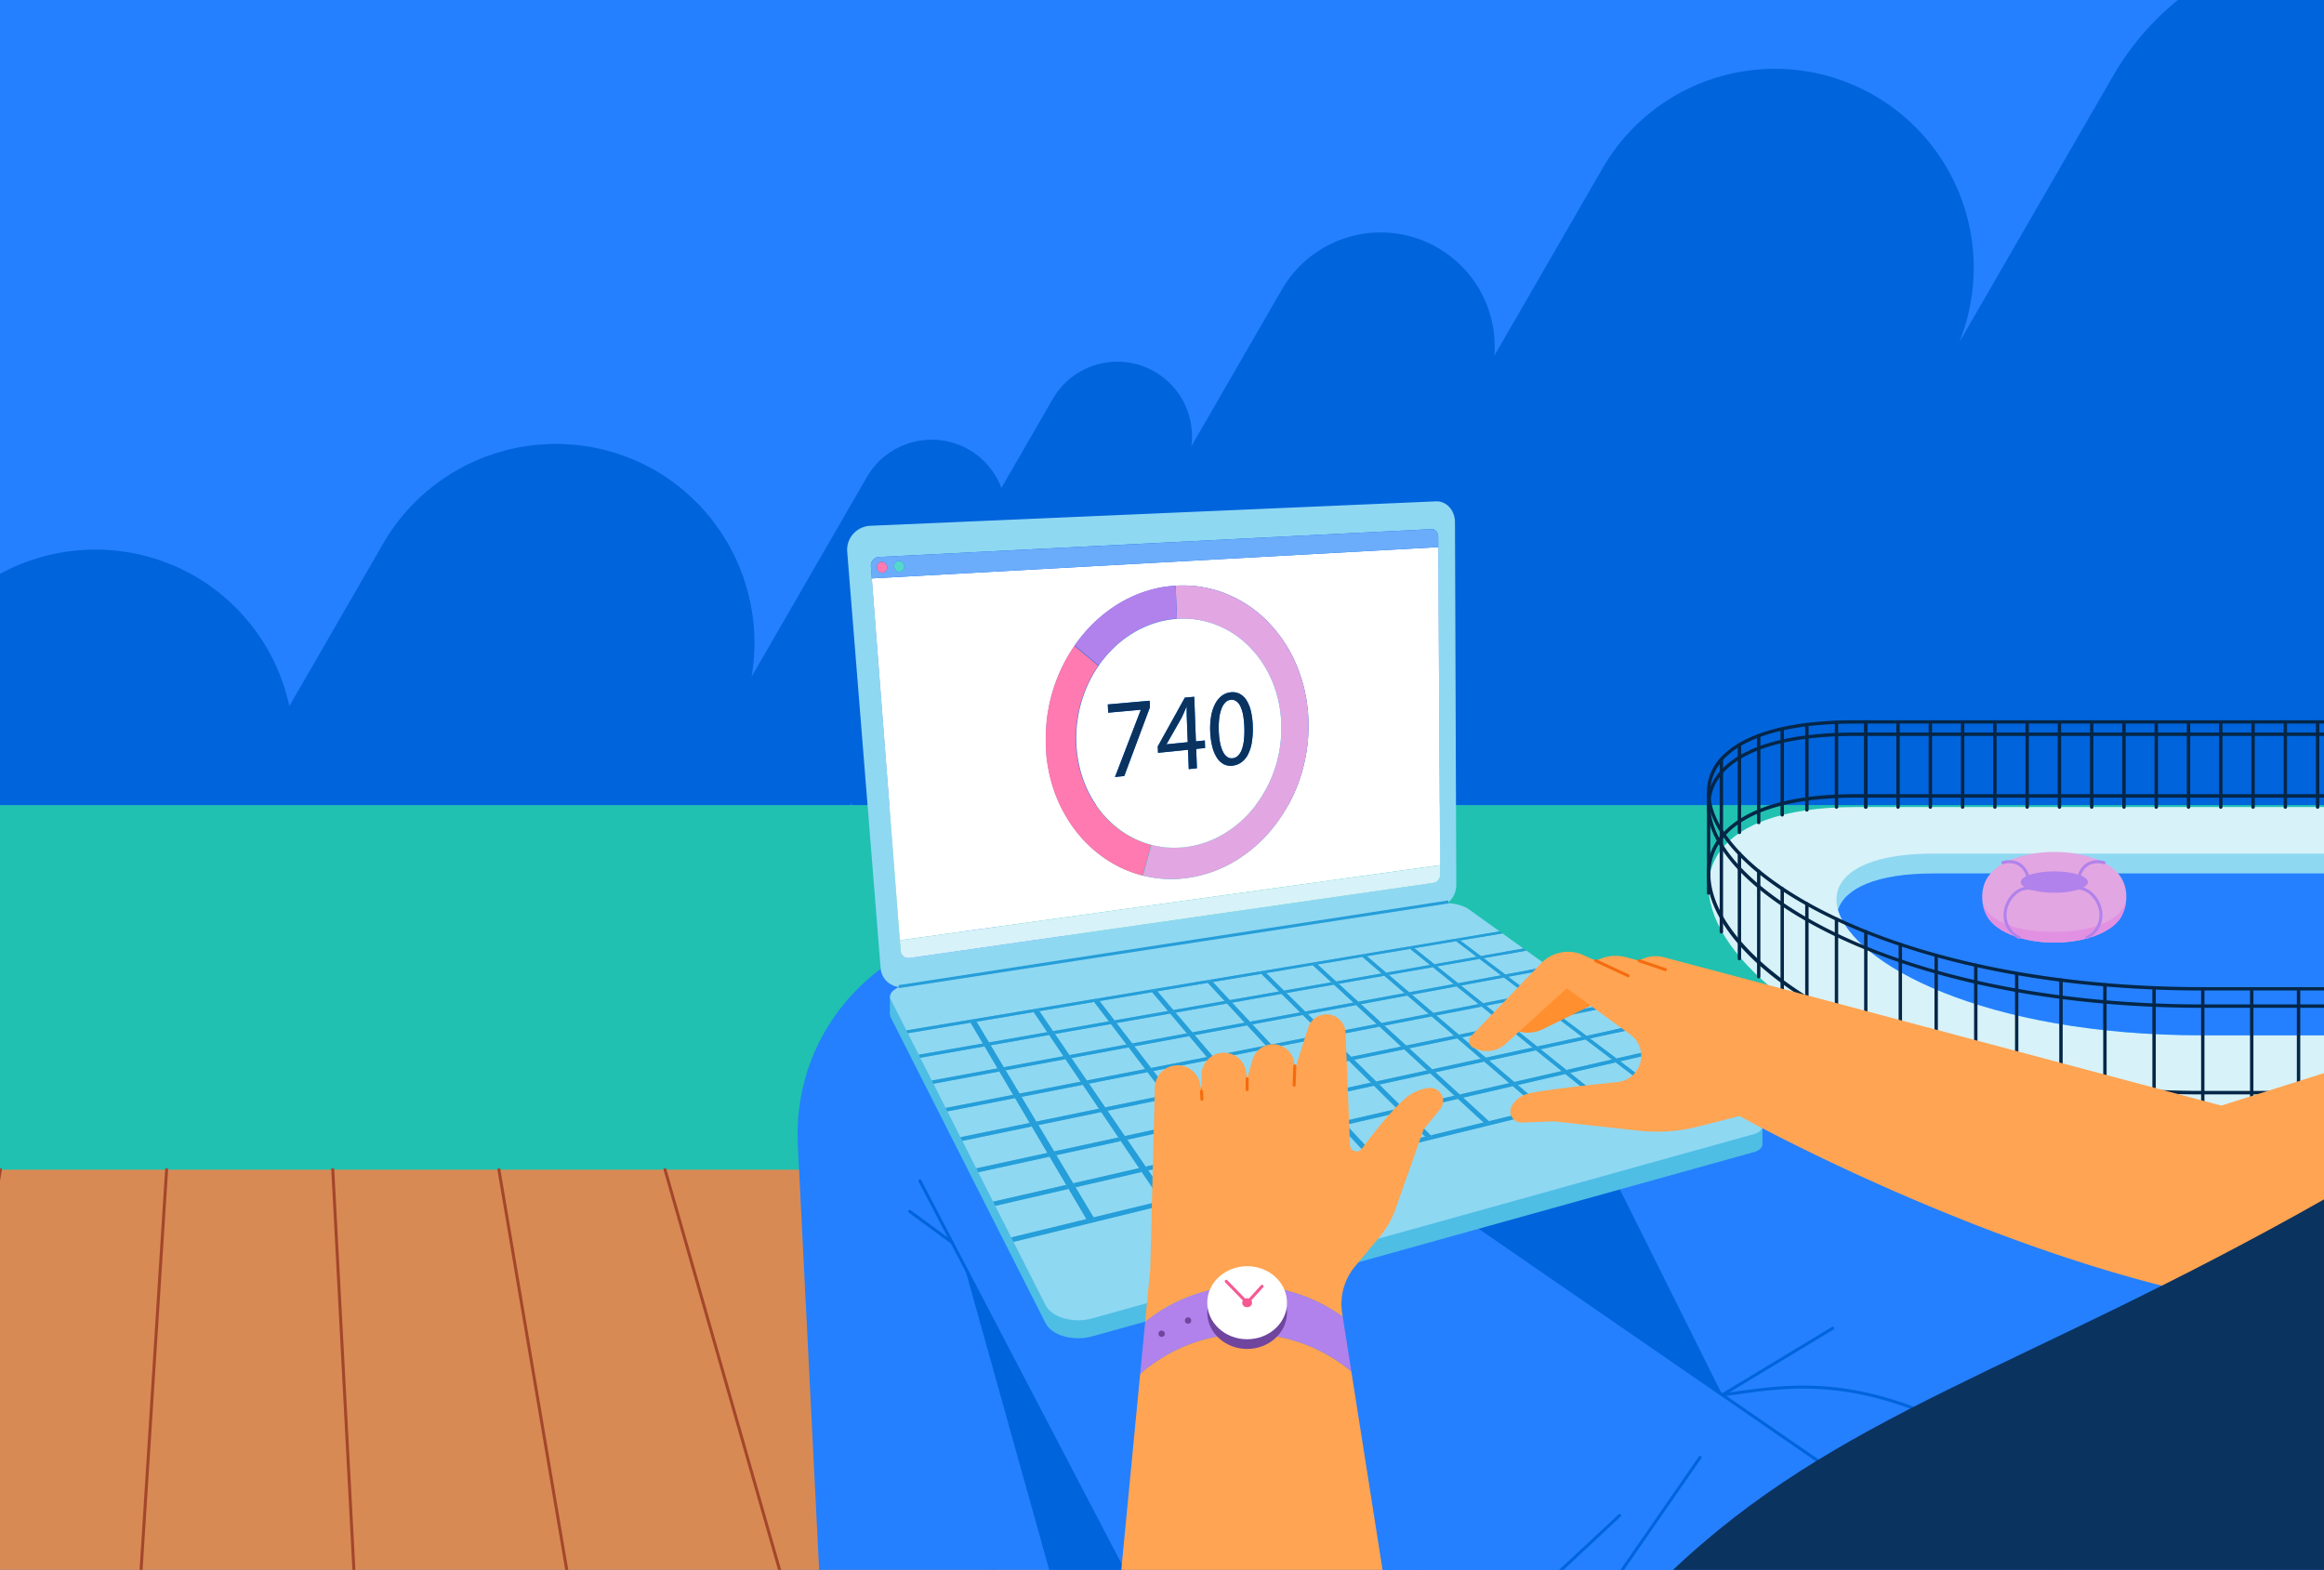 <svg xmlns="http://www.w3.org/2000/svg" xmlns:xlink="http://www.w3.org/1999/xlink" width="900" height="608" viewBox="0 0 900 608">
  <rect x="0" y="0" width="900" height="608" fill="#808080" stroke="none"/>
  <defs>
    <clipPath id="clip-path">
      <path id="Path_74789" data-name="Path 74789" d="M960.627,522.052,946.21,342.457l236.12-10.192.568,156.429Z" transform="translate(-946.21 -332.265)" fill="none"/>
    </clipPath>
    <clipPath id="clip-path-2">
      <path id="Path_74791" data-name="Path 74791" d="M1026.175,637.213,959.408,505.339,1180.993,471.7l122.946,88.15Z" transform="translate(-959.408 -471.701)" fill="none"/>
    </clipPath>
    <clipPath id="clip-path-3">
      <path id="Path_74813" data-name="Path 74813" d="M1026.177,631.219l-66.77-131.879L1180.991,465.7l122.953,88.154Z" transform="translate(-959.407 -465.701)" fill="none"/>
    </clipPath>
    <clipPath id="clip-cheap-homeowners-insurance_card-image">
      <rect width="900" height="608"/>
    </clipPath>
  </defs>
  <g id="cheap-homeowners-insurance_card-image" clip-path="url(#clip-cheap-homeowners-insurance_card-image)">
    <rect width="900" height="608" fill="#fff"/>
    <g id="hero-lowering-home-insurance" transform="translate(-771.953 -192.13)">
      <rect id="Rectangle_693" data-name="Rectangle 693" width="1672.798" height="801.549" transform="translate(0.081)" fill="#2480fe"/>
      <rect id="Rectangle_694" data-name="Rectangle 694" width="1672.798" height="254.817" transform="translate(0.081 503.916)" fill="#20c1b0"/>
      <path id="Path_74690" data-name="Path 74690" d="M466.474,514.1a81.062,81.062,0,0,0-150.022,26.026l-18.22-31.558c-33.372-57.8-107.967-77.789-165.769-44.418h0A120.33,120.33,0,0,0,87.6,509.567,81.531,81.531,0,0,0,0,476.1V682.1l13.875,24.032H563.107a80.5,80.5,0,0,0-10.741-43.265Z" transform="translate(0.081 72.424)" fill="#1ba199"/>
      <path id="Path_74691" data-name="Path 74691" d="M1574.787,478.347V145.34a106.093,106.093,0,0,0-82.889,52.518L1432.117,301.4A77.024,77.024,0,0,0,1294.1,233.788l-41.937,72.638a44.162,44.162,0,0,0-82.27-25.657l-35.069,60.742A28.9,28.9,0,0,0,1081.14,323.2l-19.875,34.423a28.755,28.755,0,0,0-12.564-14.849h0a29,29,0,0,0-39.5,10.583l-44.668,77.367a77.33,77.33,0,0,0-37.353-79.92h0A77.262,77.262,0,0,0,821.951,379L785.516,442.1a76.887,76.887,0,0,0-36.671-50.377h0a77.262,77.262,0,0,0-105.232,28.2l-34.927,60.5h393.93l.454-.787c.1.267.225.523.334.787H1573.59Z" transform="translate(98.484 23.496)" fill="#0064dc"/>
      <rect id="Rectangle_695" data-name="Rectangle 695" width="1673.19" height="156.43" transform="translate(0.081 645.119)" fill="#d88a55"/>
      <path id="Path_74692" data-name="Path 74692" d="M.081,599.942a.581.581,0,0,1-.48-.253.582.582,0,0,1,.152-.808L64.091,554.94a.581.581,0,1,1,.656.96L.408,599.841a.584.584,0,0,1-.327.1Z" transform="translate(0 89.698)" fill="#a3472b"/>
      <path id="Path_74693" data-name="Path 74693" d="M.081,651.5a.577.577,0,0,1-.466-.235.58.58,0,0,1,.12-.812l128.678-95.494a.581.581,0,1,1,.692.932L.426,651.381a.58.58,0,0,1-.345.115Z" transform="translate(0 89.697)" fill="#a3472b"/>
      <path id="Path_74694" data-name="Path 74694" d="M.494,712.433A.581.581,0,0,1,.128,711.4l192.534-156.43a.581.581,0,1,1,.733.9L.861,712.3a.579.579,0,0,1-.366.131Z" transform="translate(0.067 89.697)" fill="#a3472b"/>
      <path id="Path_74695" data-name="Path 74695" d="M71.593,712.431a.581.581,0,0,1-.388-1.013l174.28-156.43a.581.581,0,1,1,.776.864L71.981,712.282a.578.578,0,0,1-.388.149Z" transform="translate(11.561 89.698)" fill="#a3472b"/>
      <path id="Path_74696" data-name="Path 74696" d="M142.692,712.432a.581.581,0,0,1-.412-.992L298.306,555.01a.582.582,0,1,1,.824.821L143.1,712.261A.581.581,0,0,1,142.692,712.432Z" transform="translate(23.055 89.698)" fill="#a3472b"/>
      <path id="Path_74697" data-name="Path 74697" d="M213.791,712.429a.581.581,0,0,1-.436-.964l137.772-156.43a.581.581,0,0,1,.871.767L214.226,712.231a.578.578,0,0,1-.435.2Z" transform="translate(34.55 89.701)" fill="#a3472b"/>
      <path id="Path_74698" data-name="Path 74698" d="M284.889,712.432a.581.581,0,0,1-.462-.934l119.516-156.43a.581.581,0,0,1,.923.706L285.351,712.2a.579.579,0,0,1-.462.228Z" transform="translate(46.043 89.698)" fill="#a3472b"/>
      <path id="Path_74699" data-name="Path 74699" d="M355.988,712.432a.581.581,0,0,1-.488-.9l101.262-156.43a.581.581,0,0,1,.976.631L356.475,712.166A.579.579,0,0,1,355.988,712.432Z" transform="translate(57.538 89.698)" fill="#a3472b"/>
      <path id="Path_74700" data-name="Path 74700" d="M427.086,712.429a.581.581,0,0,1-.513-.853l83.008-156.431a.581.581,0,0,1,1.026.544L427.6,712.12A.581.581,0,0,1,427.086,712.429Z" transform="translate(69.032 89.701)" fill="#a3472b"/>
      <path id="Path_74701" data-name="Path 74701" d="M498.185,712.432a.573.573,0,0,1-.222-.044.581.581,0,0,1-.314-.759L562.4,555.2a.581.581,0,1,1,1.073.445l-64.754,156.43A.581.581,0,0,1,498.185,712.432Z" transform="translate(80.526 89.698)" fill="#a3472b"/>
      <path id="Path_74702" data-name="Path 74702" d="M569.283,712.432a.608.608,0,0,1-.166-.023.582.582,0,0,1-.391-.723l46.5-156.43a.581.581,0,1,1,1.114.331l-46.5,156.43A.581.581,0,0,1,569.283,712.432Z" transform="translate(92.02 89.698)" fill="#a3472b"/>
      <path id="Path_74703" data-name="Path 74703" d="M640.383,712.432a.637.637,0,0,1-.1-.009.581.581,0,0,1-.469-.675l28.245-156.43a.581.581,0,0,1,1.144.206l-28.245,156.43A.581.581,0,0,1,640.383,712.432Z" transform="translate(103.514 89.698)" fill="#a3472b"/>
      <path id="Path_74704" data-name="Path 74704" d="M711.481,712.432h-.037a.581.581,0,0,1-.542-.617l9.99-156.43a.57.57,0,0,1,.617-.542.581.581,0,0,1,.542.617l-9.99,156.43A.581.581,0,0,1,711.481,712.432Z" transform="translate(115.009 89.698)" fill="#a3472b"/>
      <path id="Path_74705" data-name="Path 74705" d="M783.73,712.434a.581.581,0,0,1-.58-.55l-8.264-156.43a.581.581,0,1,1,1.159-.061l8.264,156.43a.581.581,0,0,1-.549.61Z" transform="translate(125.353 89.696)" fill="#a3472b"/>
      <path id="Path_74706" data-name="Path 74706" d="M857.367,712.432a.582.582,0,0,1-.572-.483l-26.519-156.43a.581.581,0,1,1,1.146-.2l26.519,156.43a.58.58,0,0,1-.574.679Z" transform="translate(134.306 89.698)" fill="#a3472b"/>
      <path id="Path_74707" data-name="Path 74707" d="M931.007,712.43a.58.58,0,0,1-.558-.421l-44.773-156.43a.581.581,0,0,1,1.116-.32l44.773,156.43a.58.58,0,0,1-.4.718.564.564,0,0,1-.16.023Z" transform="translate(143.261 89.7)" fill="#a3472b"/>
      <path id="Path_74708" data-name="Path 74708" d="M1004.646,712.432a.581.581,0,0,1-.539-.364L941.08,555.638a.581.581,0,0,1,1.078-.433l63.027,156.43a.581.581,0,0,1-.539.8Z" transform="translate(152.214 89.698)" fill="#a3472b"/>
      <path id="Path_74709" data-name="Path 74709" d="M1078.287,712.434a.578.578,0,0,1-.515-.313l-81.281-156.43a.581.581,0,1,1,1.03-.535l81.282,156.43a.58.58,0,0,1-.247.783.568.568,0,0,1-.268.066Z" transform="translate(161.166 89.696)" fill="#a3472b"/>
      <path id="Path_74710" data-name="Path 74710" d="M1151.925,712.432a.581.581,0,0,1-.49-.269L1051.9,555.733a.581.581,0,1,1,.98-.624l99.536,156.43a.581.581,0,0,1-.49.893Z" transform="translate(170.122 89.698)" fill="#a3472b"/>
      <path id="Path_74711" data-name="Path 74711" d="M1225.563,712.432a.578.578,0,0,1-.464-.231L1107.309,555.769a.581.581,0,1,1,.928-.7L1226.028,711.5a.581.581,0,0,1-.464.93Z" transform="translate(179.075 89.698)" fill="#a3472b"/>
      <path id="Path_74712" data-name="Path 74712" d="M1299.2,712.433a.58.58,0,0,1-.438-.2L1162.721,555.8a.581.581,0,1,1,.876-.762l136.045,156.43a.581.581,0,0,1-.438.962Z" transform="translate(188.028 89.696)" fill="#a3472b"/>
      <path id="Path_74713" data-name="Path 74713" d="M1372.842,712.432a.584.584,0,0,1-.414-.172l-154.3-156.43a.582.582,0,0,1,.828-.817l154.3,156.43a.581.581,0,0,1-.414.989Z" transform="translate(196.983 89.698)" fill="#a3472b"/>
      <path id="Path_74714" data-name="Path 74714" d="M1446.479,712.43a.578.578,0,0,1-.39-.151l-172.554-156.43a.581.581,0,0,1,.781-.86l172.554,156.43a.581.581,0,0,1-.39,1.011Z" transform="translate(205.939 89.7)" fill="#a3472b"/>
      <path id="Path_74715" data-name="Path 74715" d="M1473.294,434.456H1290.82c-115.246,0-47.368,117.354,134.607,117.354h47.867Z" transform="translate(199.585 70.236)" fill="#d7f2f8"/>
      <path id="Path_74716" data-name="Path 74716" d="M1418.534,520.354H1466.4V449.975h-152.04C1236.56,449.975,1283.083,520.354,1418.534,520.354Z" transform="translate(206.476 72.745)" fill="#8fd8f2"/>
      <path id="Path_74717" data-name="Path 74717" d="M1466.32,456.582H1314.28c-22.331,0-34.4,5.8-37.084,14.07,5.849,20.674,55.877,48.633,141.255,48.633h47.869Z" transform="translate(206.559 73.814)" fill="#2480fe"/>
      <path id="Path_74718" data-name="Path 74718" d="M1473.776,510.176h-48.259c-118.967,0-192.018-44.764-192.018-76.857,0-8.235,4.916-15.138,14.213-19.963,10.027-5.2,24.562-7.842,43.2-7.842h182.474a.647.647,0,1,1,0,1.293H1290.91c-18.428,0-32.761,2.589-42.6,7.7-8.842,4.589-13.516,11.095-13.516,18.816,0,15.886,19.157,34.663,50,49,36.829,17.128,86.808,26.56,140.729,26.56h48.259a.647.647,0,1,1,0,1.293Z" transform="translate(199.495 65.558)" fill="#042647"/>
      <path id="Path_74719" data-name="Path 74719" d="M1473.777,516.22h-48.259c-118.972,0-192.024-45.594-192.024-78.282,0-8.384,4.914-15.413,14.212-20.327,10.028-5.3,24.565-7.99,43.205-7.99h182.866a.652.652,0,1,1,0,1.3H1290.911c-18.426,0-32.757,2.638-42.6,7.839-8.843,4.674-13.517,11.3-13.517,19.173,0,16.186,19.157,35.316,50,49.924,36.829,17.445,86.8,27.053,140.723,27.053h48.259a.652.652,0,0,1,0,1.3Z" transform="translate(199.494 66.222)" fill="#042647"/>
      <path id="Path_74720" data-name="Path 74720" d="M1473.389,546.438h-47.866c-118.99,0-192.054-49.745-192.054-85.409,0-9.128,4.912-16.785,14.206-22.146,10.04-5.793,24.588-8.73,43.241-8.73h182.866a.682.682,0,0,1,0,1.364H1290.915c-18.411,0-32.731,2.875-42.56,8.546-8.847,5.1-13.524,12.354-13.524,20.967,0,17.687,19.159,38.581,50,54.526,36.818,19.036,86.782,29.519,140.689,29.519h47.868a.682.682,0,1,1,0,1.364Z" transform="translate(199.49 69.541)" fill="#042647"/>
      <path id="Path_74721" data-name="Path 74721" d="M1234.145,469.15a.646.646,0,0,1-.647-.647V430.338a.647.647,0,1,1,1.293,0V468.5a.646.646,0,0,1-.646.647Z" transform="translate(199.495 69.466)" fill="#042647"/>
      <path id="Path_74722" data-name="Path 74722" d="M1250.843,445.036a.646.646,0,0,1-.647-.647V410.761a.647.647,0,1,1,1.293,0V444.39A.646.646,0,0,1,1250.843,445.036Z" transform="translate(202.194 66.301)" fill="#042647"/>
      <path id="Path_74723" data-name="Path 74723" d="M1286.544,439.782a.646.646,0,0,1-.646-.647V406.161a.647.647,0,1,1,1.293,0v32.975a.646.646,0,0,1-.646.647Z" transform="translate(207.966 65.558)" fill="#042647"/>
      <path id="Path_74724" data-name="Path 74724" d="M1250.843,497.432a.646.646,0,0,1-.647-.647v-40.8a.647.647,0,1,1,1.293,0v40.8a.646.646,0,0,1-.646.647Z" transform="translate(202.194 73.612)" fill="#042647"/>
      <path id="Path_74725" data-name="Path 74725" d="M1286.544,520.751a.646.646,0,0,1-.647-.647V476.133a.647.647,0,1,1,1.293,0V520.1A.646.646,0,0,1,1286.544,520.751Z" transform="translate(207.966 76.87)" fill="#042647"/>
      <path id="Path_74726" data-name="Path 74726" d="M1336.848,536.776a.646.646,0,0,1-.647-.647V490.347a.647.647,0,1,1,1.293,0V536.13a.646.646,0,0,1-.647.647Z" transform="translate(216.098 79.168)" fill="#042647"/>
      <path id="Path_74727" data-name="Path 74727" d="M1398.884,542.751a.646.646,0,0,1-.647-.647v-46.96a.647.647,0,1,1,1.293,0V542.1A.646.646,0,0,1,1398.884,542.751Z" transform="translate(226.127 79.943)" fill="#042647"/>
      <path id="Path_74728" data-name="Path 74728" d="M1437.165,439.8a.658.658,0,0,1-.658-.658V406.162a.658.658,0,0,1,1.316,0v32.975A.658.658,0,0,1,1437.165,439.8Z" transform="translate(232.314 65.556)" fill="#042647"/>
      <path id="Path_74729" data-name="Path 74729" d="M1426.407,439.8a.658.658,0,0,1-.658-.658V406.162a.658.658,0,0,1,1.316,0v32.975A.659.659,0,0,1,1426.407,439.8Z" transform="translate(230.575 65.556)" fill="#042647"/>
      <path id="Path_74730" data-name="Path 74730" d="M1415.649,439.8a.658.658,0,0,1-.658-.658V406.162a.658.658,0,0,1,1.316,0v32.975A.658.658,0,0,1,1415.649,439.8Z" transform="translate(228.836 65.556)" fill="#042647"/>
      <path id="Path_74731" data-name="Path 74731" d="M1404.89,439.8a.659.659,0,0,1-.658-.658V406.162a.658.658,0,0,1,1.316,0v32.975a.658.658,0,0,1-.658.658Z" transform="translate(227.096 65.556)" fill="#042647"/>
      <path id="Path_74732" data-name="Path 74732" d="M1394.132,439.8a.659.659,0,0,1-.658-.658V406.162a.658.658,0,0,1,1.316,0v32.975A.658.658,0,0,1,1394.132,439.8Z" transform="translate(225.357 65.556)" fill="#042647"/>
      <path id="Path_74733" data-name="Path 74733" d="M1383.372,439.8a.658.658,0,0,1-.658-.658V406.162a.658.658,0,0,1,1.316,0v32.975A.659.659,0,0,1,1383.372,439.8Z" transform="translate(223.618 65.556)" fill="#042647"/>
      <path id="Path_74734" data-name="Path 74734" d="M1372.615,439.8a.658.658,0,0,1-.658-.658V406.162a.658.658,0,0,1,1.316,0v32.975A.658.658,0,0,1,1372.615,439.8Z" transform="translate(221.878 65.556)" fill="#042647"/>
      <path id="Path_74735" data-name="Path 74735" d="M1361.856,439.8a.658.658,0,0,1-.658-.658V406.162a.658.658,0,0,1,1.316,0v32.975a.658.658,0,0,1-.658.658Z" transform="translate(220.139 65.556)" fill="#042647"/>
      <path id="Path_74736" data-name="Path 74736" d="M1351.1,439.8a.659.659,0,0,1-.658-.658V406.162a.658.658,0,1,1,1.316,0v32.975A.658.658,0,0,1,1351.1,439.8Z" transform="translate(218.4 65.556)" fill="#042647"/>
      <path id="Path_74737" data-name="Path 74737" d="M1340.338,439.8a.658.658,0,0,1-.658-.658V406.162a.658.658,0,0,1,1.316,0v32.975A.658.658,0,0,1,1340.338,439.8Z" transform="translate(216.661 65.556)" fill="#042647"/>
      <path id="Path_74738" data-name="Path 74738" d="M1329.579,439.8a.658.658,0,0,1-.658-.658V406.162a.658.658,0,0,1,1.316,0v32.975A.658.658,0,0,1,1329.579,439.8Z" transform="translate(214.921 65.556)" fill="#042647"/>
      <path id="Path_74739" data-name="Path 74739" d="M1318.822,439.8a.658.658,0,0,1-.658-.658V406.162a.658.658,0,0,1,1.316,0v32.975a.658.658,0,0,1-.658.658Z" transform="translate(213.182 65.556)" fill="#042647"/>
      <path id="Path_74740" data-name="Path 74740" d="M1308.063,439.8a.659.659,0,0,1-.658-.658V406.162a.658.658,0,0,1,1.316,0v32.975A.658.658,0,0,1,1308.063,439.8Z" transform="translate(211.443 65.556)" fill="#042647"/>
      <path id="Path_74741" data-name="Path 74741" d="M1297.3,439.8a.658.658,0,0,1-.658-.658V406.162a.658.658,0,0,1,1.316,0v32.975A.658.658,0,0,1,1297.3,439.8Z" transform="translate(209.703 65.556)" fill="#042647"/>
      <path id="Path_74742" data-name="Path 74742" d="M1286.545,439.8a.659.659,0,0,1-.658-.658V406.162a.658.658,0,0,1,1.316,0v32.975A.659.659,0,0,1,1286.545,439.8Z" transform="translate(207.964 65.556)" fill="#042647"/>
      <path id="Path_74743" data-name="Path 74743" d="M1276.774,439.775a.659.659,0,0,1-.658-.658V406.288a.658.658,0,0,1,1.316,0v32.829A.659.659,0,0,1,1276.774,439.775Z" transform="translate(206.384 65.576)" fill="#042647"/>
      <path id="Path_74744" data-name="Path 74744" d="M1266.9,440.76a.658.658,0,0,1-.658-.658V407.08a.658.658,0,1,1,1.316,0V440.1a.658.658,0,0,1-.658.658Z" transform="translate(204.789 65.704)" fill="#042647"/>
      <path id="Path_74745" data-name="Path 74745" d="M1258.678,442.434a.658.658,0,0,1-.658-.658V408.484a.658.658,0,0,1,1.316,0v33.292a.658.658,0,0,1-.658.658Z" transform="translate(203.459 65.931)" fill="#042647"/>
      <path id="Path_74746" data-name="Path 74746" d="M1244.412,448.362a.658.658,0,0,1-.658-.658V413.777a.658.658,0,0,1,1.316,0V447.7a.658.658,0,0,1-.658.658Z" transform="translate(201.153 66.787)" fill="#042647"/>
      <path id="Path_74747" data-name="Path 74747" d="M1238.4,486.092a.658.658,0,0,1-.658-.658V418.615a.658.658,0,1,1,1.316,0v66.819A.658.658,0,0,1,1238.4,486.092Z" transform="translate(200.181 67.569)" fill="#042647"/>
      <path id="Path_74748" data-name="Path 74748" d="M1244.412,491.378a.658.658,0,0,1-.658-.658V450.04a.658.658,0,0,1,1.316,0v40.68A.658.658,0,0,1,1244.412,491.378Z" transform="translate(201.153 72.649)" fill="#042647"/>
      <path id="Path_74749" data-name="Path 74749" d="M1258.678,504.146a.658.658,0,0,1-.658-.658V461.775a.658.658,0,0,1,1.316,0v41.713A.658.658,0,0,1,1258.678,504.146Z" transform="translate(203.459 74.547)" fill="#042647"/>
      <path id="Path_74750" data-name="Path 74750" d="M1266.9,509.974a.658.658,0,0,1-.658-.658V466.811a.658.658,0,0,1,1.316,0v42.505a.658.658,0,0,1-.658.658Z" transform="translate(204.789 75.361)" fill="#042647"/>
      <path id="Path_74751" data-name="Path 74751" d="M1276.774,516.164a.659.659,0,0,1-.658-.658V471.887a.658.658,0,0,1,1.316,0v43.619a.659.659,0,0,1-.658.658Z" transform="translate(206.384 76.181)" fill="#042647"/>
      <path id="Path_74752" data-name="Path 74752" d="M1310.006,529.831a.658.658,0,0,1-.658-.658v-45.16a.658.658,0,1,1,1.316,0v45.16A.658.658,0,0,1,1310.006,529.831Z" transform="translate(211.757 78.142)" fill="#042647"/>
      <path id="Path_74753" data-name="Path 74753" d="M1298.053,526.266a.659.659,0,0,1-.658-.658V480.359a.658.658,0,0,1,1.316,0v45.249a.658.658,0,0,1-.658.658Z" transform="translate(209.824 77.551)" fill="#042647"/>
      <path id="Path_74754" data-name="Path 74754" d="M1323.207,534.271a.658.658,0,0,1-.658-.658v-46.3a.658.658,0,0,1,1.316,0v46.3A.658.658,0,0,1,1323.207,534.271Z" transform="translate(213.891 78.676)" fill="#042647"/>
      <path id="Path_74755" data-name="Path 74755" d="M1366.259,541.228a.659.659,0,0,1-.658-.658V493.8a.658.658,0,0,1,1.316,0V540.57a.659.659,0,0,1-.658.658Z" transform="translate(220.851 79.724)" fill="#042647"/>
      <path id="Path_74756" data-name="Path 74756" d="M1351.607,539.435a.658.658,0,0,1-.658-.658V492.252a.658.658,0,0,1,1.316,0v46.526A.658.658,0,0,1,1351.607,539.435Z" transform="translate(218.482 79.474)" fill="#042647"/>
      <path id="Path_74757" data-name="Path 74757" d="M1382.647,542.447a.659.659,0,0,1-.658-.658V494.82a.658.658,0,0,1,1.316,0v46.969A.658.658,0,0,1,1382.647,542.447Z" transform="translate(223.5 79.889)" fill="#042647"/>
      <path id="Path_74758" data-name="Path 74758" d="M1415.2,542.394a.658.658,0,0,1-.658-.658v-46.59a.658.658,0,0,1,1.316,0v46.59A.658.658,0,0,1,1415.2,542.394Z" transform="translate(228.763 79.941)" fill="#042647"/>
      <path id="Path_74759" data-name="Path 74759" d="M1430.814,542.394a.658.658,0,0,1-.658-.658v-46.59a.658.658,0,1,1,1.316,0v46.59a.658.658,0,0,1-.658.658Z" transform="translate(231.287 79.941)" fill="#042647"/>
      <path id="Path_74760" data-name="Path 74760" d="M1379.166,459.559c-3.214-5.853-13.62-10.141-25.969-10.141-11.675,0-21.617,3.832-25.385,9.2h0c-3.823,4.986-2.949,12.62-.054,16.633.036.051.069.1.106.155l.01.014.009.01c3.818,5.313,13.71,9.1,25.315,9.1,12.9,0,23.681-4.679,26.356-10.934C1381.466,469.665,1381.818,463.863,1379.166,459.559Z" transform="translate(214.329 72.655)" fill="#e2a6e2"/>
      <path id="Path_74761" data-name="Path 74761" d="M1379.544,471.134a15.86,15.86,0,0,0,1.508-6.531c-.224,6.842-9.38,13.29-27.865,13.29-18.547,0-27.025-6.107-27.867-12.111a14.481,14.481,0,0,0,2.428,7.008c.036.052.069.1.105.155l.01.014.009.01c3.819,5.313,13.711,9.1,25.315,9.1C1366.087,482.067,1376.868,477.388,1379.544,471.134Z" transform="translate(214.339 75.11)" fill="#e291e2"/>
      <path id="Path_74762" data-name="Path 74762" d="M1338.363,481.306a.579.579,0,0,1-.289-.077c-6.041-3.471-6.5-9.147-4.907-13.3,1.8-4.7,6.094-7.621,10.013-6.79a.581.581,0,0,1-.24,1.137c-3.821-.812-7.332,2.521-8.689,6.068a9.267,9.267,0,0,0,4.4,11.879.581.581,0,0,1-.289,1.084Z" transform="translate(215.481 74.527)" fill="#b182eb"/>
      <path id="Path_74763" data-name="Path 74763" d="M1360.927,481.306a.581.581,0,0,1-.289-1.084,9.267,9.267,0,0,0,4.4-11.879c-1.357-3.547-4.871-6.886-8.688-6.068a.581.581,0,1,1-.24-1.137c3.912-.833,8.215,2.088,10.012,6.79,1.589,4.154,1.134,9.83-4.908,13.3a.58.58,0,0,1-.289.077Z" transform="translate(219.242 74.527)" fill="#b182eb"/>
      <path id="Path_74764" data-name="Path 74764" d="M1357.642,459.1a.63.63,0,0,1-.151-.019.582.582,0,0,1-.411-.712,8.225,8.225,0,0,1,3.739-5.2,8.558,8.558,0,0,1,6.631-.585.581.581,0,1,1-.306,1.121,7.419,7.419,0,0,0-5.746.472,7.091,7.091,0,0,0-3.195,4.5A.583.583,0,0,1,1357.642,459.1Z" transform="translate(219.47 73.101)" fill="#b182eb"/>
      <path id="Path_74765" data-name="Path 74765" d="M1341.881,459.1a.581.581,0,0,1-.56-.43,7.1,7.1,0,0,0-3.2-4.5,7.434,7.434,0,0,0-5.745-.471.581.581,0,1,1-.306-1.121,8.571,8.571,0,0,1,6.63.584,8.225,8.225,0,0,1,3.739,5.2.581.581,0,0,1-.409.712A.624.624,0,0,1,1341.881,459.1Z" transform="translate(215.361 73.101)" fill="#b182eb"/>
      <ellipse id="Ellipse_276" data-name="Ellipse 276" cx="12.994" cy="4.148" rx="12.994" ry="4.148" transform="translate(1554.532 529.594)" fill="#b182eb"/>
      <path id="Path_74766" data-name="Path 74766" d="M1500.6,646.337l-324.016-165.95c-55.958-28.66-120.677,18.674-110.32,80.686l27.424,164.2H1500.6Z" transform="translate(172.28 76.276)" fill="#2480fe"/>
      <path id="Path_74767" data-name="Path 74767" d="M1053.529,486.581c-55.3-34.272-126.342,7.646-123.079,72.625l8.318,165.66h450.159Z" transform="translate(150.485 76.683)" fill="#2480fe"/>
      <path id="Path_74768" data-name="Path 74768" d="M1050.611,711.824a.581.581,0,0,1-.515-.312l-79.4-152.062a.581.581,0,0,1,1.03-.538l79.4,152.062a.581.581,0,0,1-.246.784.587.587,0,0,1-.269.066Z" transform="translate(156.997 90.306)" fill="#0064dc"/>
      <path id="Path_74769" data-name="Path 74769" d="M984.207,581.963a.576.576,0,0,1-.344-.112l-16.4-12.039a.581.581,0,1,1,.688-.937l16.4,12.039a.581.581,0,0,1-.344,1.049Z" transform="translate(156.448 91.949)" fill="#0064dc"/>
      <path id="Path_74770" data-name="Path 74770" d="M985.9,587.4l33.314,119.186h28.922Z" transform="translate(159.467 94.962)" fill="#0064dc"/>
      <path id="Path_74771" data-name="Path 74771" d="M1079.75,520.935,1264.3,648.148l-58.618-117.6Z" transform="translate(174.639 84.217)" fill="#0064dc"/>
      <path id="Path_74772" data-name="Path 74772" d="M1335.132,697.584a.58.58,0,0,1-.33-.1L1061.317,508.961a.582.582,0,0,1,.66-.957l273.485,188.521a.581.581,0,0,1-.33,1.06Z" transform="translate(171.618 82.11)" fill="#0064dc"/>
      <path id="Path_74773" data-name="Path 74773" d="M1349.845,658.9a.577.577,0,0,1-.311-.091c-51.137-32.465-81.224-28.246-105.4-24.856-1.831.256-3.619.507-5.37.735a.581.581,0,0,1-.375-1.073l42.717-25.8a.581.581,0,1,1,.6.994l-40.325,24.357q1.282-.175,2.59-.361c24.365-3.418,54.684-7.669,106.179,25.026a.581.581,0,0,1-.311,1.071Z" transform="translate(200.241 98.249)" fill="#0064dc"/>
      <path id="Path_74774" data-name="Path 74774" d="M1204.472,696.923a.571.571,0,0,1-.33-.1.58.58,0,0,1-.147-.808l31.146-44.977a.581.581,0,1,1,.955.66l-31.146,44.977a.579.579,0,0,1-.477.251Z" transform="translate(194.708 105.207)" fill="#0064dc"/>
      <path id="Path_74775" data-name="Path 74775" d="M1183.7,693.791a.581.581,0,0,1-.4-1.006l24.128-22.488a.581.581,0,0,1,.792.851L1184.1,693.636A.584.584,0,0,1,1183.7,693.791Z" transform="translate(191.35 108.339)" fill="#0064dc"/>
      <g id="Group_767" data-name="Group 767" transform="translate(1099.26 385.981)" style="isolation: isolate">
        <g id="Group_766" data-name="Group 766" clip-path="url(#clip-path)">
          <path id="Path_74776" data-name="Path 74776" d="M957.035,355.061a3.307,3.307,0,0,1,.45-.39,3.216,3.216,0,0,1,.515-.3,3.153,3.153,0,0,1,.57-.2,3.207,3.207,0,0,1,.616-.091l213.981-10.788a2.108,2.108,0,0,1,.477.03,2.138,2.138,0,0,1,.449.132,2.294,2.294,0,0,1,.413.226,2.537,2.537,0,0,1,.368.309l0,0,0,0,0,0,0,0,.005.005.005.005.005.005.005.005a2.789,2.789,0,0,1,.353.438,2.974,2.974,0,0,1,.268.516,3.187,3.187,0,0,1,.171.581,3.407,3.407,0,0,1,.063.633v.111l.023,3.964.708,123.158.021,3.616v.093a3.143,3.143,0,0,1-.046.552,3.271,3.271,0,0,1-.138.529,3.383,3.383,0,0,1-.513.943,3.229,3.229,0,0,1-.365.412,2.9,2.9,0,0,1-.421.332,2.546,2.546,0,0,1-.466.239,2.291,2.291,0,0,1-.5.132l-.085.012L971.139,509.392l-.1.014a3.18,3.18,0,0,1-.635.028,3.027,3.027,0,0,1-.6-.1,2.965,2.965,0,0,1-1.055-.522l-.01-.008-.01-.008-.01-.008-.01-.008,0,0,0,0,0,0,0,0a2.915,2.915,0,0,1-.427-.407,2.841,2.841,0,0,1-.567-1.04,2.952,2.952,0,0,1-.113-.614l-11.536-149a3.439,3.439,0,0,1,.024-.758,3.358,3.358,0,0,1,.955-1.9m217.852-22.522-219,9.455a9.564,9.564,0,0,0-3.732.926,9.317,9.317,0,0,0-5.269,9.191l12.944,161.251a7.815,7.815,0,0,0,3.181,5.721,8.5,8.5,0,0,0,3.053,1.413,9.361,9.361,0,0,0,3.6.145L1175.831,489.7a7.274,7.274,0,0,0,2.716-1.005,8.605,8.605,0,0,0,2.206-1.958,9.269,9.269,0,0,0,1.479-2.635,8.834,8.834,0,0,0,.534-3.039l-.51-140.458a9.2,9.2,0,0,0-.585-3.228,8.112,8.112,0,0,0-1.576-2.595,6.977,6.977,0,0,0-2.339-1.7,6.4,6.4,0,0,0-2.869-.539" transform="translate(-946.106 -332.222)" fill="#8fd8f2"/>
          <path id="Path_74777" data-name="Path 74777" d="M967.427,507.191l.01.008.01.008.01.008.01.008-.01-.008-.01-.008-.01-.008-.01-.008m207.812-31.744a3.481,3.481,0,0,1-.046.581,3.557,3.557,0,0,1-.358,1.071,3.478,3.478,0,0,1-.292.465,3.383,3.383,0,0,0,.513-.943,3.272,3.272,0,0,0,.138-.529,3.144,3.144,0,0,0,.046-.552v-.093m-1.606-133.017a2.864,2.864,0,0,1,.352.458,3.206,3.206,0,0,1,.268.542,3.507,3.507,0,0,1,.172.612,3.77,3.77,0,0,1,.063.667V344.6a3.4,3.4,0,0,0-.062-.632,3.187,3.187,0,0,0-.171-.581,3,3,0,0,0-.268-.516,2.777,2.777,0,0,0-.353-.438m-.038-.039,0,0,0,0,0,0,0,0,0,0,0,0,0,0,0,0m-101.423,21.26.156-.012.156-.011.156-.01.156-.01a44.982,44.982,0,0,1,20.074,3.337,47.6,47.6,0,0,1,16.209,11.215,53.84,53.84,0,0,1,10.9,17.092,60.468,60.468,0,0,1,4.269,21.2A63.9,63.9,0,0,1,1121,438.092a62.068,62.068,0,0,1-9.785,18.4,55.926,55.926,0,0,1-15,13.523,48.856,48.856,0,0,1-19.006,6.8,45.235,45.235,0,0,1-17.251-.981,45.888,45.888,0,0,1-15.36-7.192,50.438,50.438,0,0,1-12.244-12.593,56.106,56.106,0,0,1-7.8-17.079l0-.017,0-.016,0-.016,0-.016-.03-.112-.03-.112-.03-.112-.029-.112-.01-.041-.01-.041-.011-.041-.01-.041-.027-.107-.027-.107-.027-.107-.027-.107-.009-.035-.009-.035-.009-.035-.009-.035-.059-.24-.058-.24-.057-.241q-.028-.121-.056-.242v-.025l-.022-.1-.022-.1-.022-.1-.022-.1-.014-.06-.013-.06-.013-.06-.013-.06-.02-.092-.02-.092-.02-.092-.019-.092-.014-.067-.014-.068-.014-.068-.014-.068-.018-.087-.018-.087-.018-.087-.018-.087-.016-.084-.016-.083-.016-.083-.016-.084-.025-.128-.024-.128-.024-.128-.024-.128-.017-.1-.018-.1-.017-.1-.017-.1-.013-.073-.013-.074-.013-.074-.013-.073-.016-.089-.015-.089-.015-.089-.015-.089-.012-.074-.012-.074-.012-.074-.012-.074-.016-.1-.016-.1-.016-.1-.016-.1-.01-.061-.01-.061-.009-.061-.009-.061-.023-.158-.023-.158-.023-.158-.022-.158-.007-.051-.007-.052-.007-.052-.007-.051-.016-.114-.015-.114-.015-.114-.015-.114-.009-.066-.008-.066-.008-.066-.008-.066-.013-.1-.013-.1-.013-.1-.012-.105-.008-.066-.008-.065-.008-.065-.008-.066-.015-.129-.014-.13-.014-.13-.014-.129,0-.036,0-.036,0-.036,0-.036-.017-.167-.017-.167-.016-.167-.016-.167,0-.05,0-.05,0-.05,0-.05-.011-.124-.011-.124-.01-.124-.01-.124,0-.057,0-.056,0-.057,0-.057-.009-.121-.009-.12-.009-.12-.009-.121,0-.054,0-.053,0-.053,0-.054-.012-.171-.012-.171-.01-.171-.01-.172-.01-.18-.009-.18-.009-.18-.009-.18,0-.065,0-.064,0-.064,0-.065,0-.115,0-.115,0-.115,0-.115,0-.078,0-.078,0-.078,0-.078,0-.1,0-.1,0-.1,0-.1,0-.089,0-.089,0-.088,0-.089v-2.075l0-.113v-.213l0-.129,0-.13,0-.13,0-.129v-.078a63.722,63.722,0,0,1,3.6-19.338,62.042,62.042,0,0,1,8.947-16.713,56.667,56.667,0,0,1,13.188-12.668,49.834,49.834,0,0,1,16.248-7.328l.038-.009.038-.009.038-.009.038-.009.121-.029.122-.029.122-.029.122-.028.055-.013.055-.013.055-.013.055-.013.106-.024.106-.023.106-.023.106-.023.067-.014.067-.014.067-.014.067-.014.068-.014.068-.014.068-.014.068-.014.106-.021.106-.021.106-.021.106-.021.058-.012.058-.012.058-.011.058-.011.115-.021.115-.021.115-.021.115-.021.048-.009.048-.008.049-.008.048-.009.123-.021.123-.021.123-.021.123-.02.042-.007.042-.007.042-.007.042-.007.126-.02.126-.02.126-.019.126-.019.026,0,.027,0,.027,0,.026,0L1069,364l.132-.019.132-.018.132-.018.023,0,.024,0,.024,0,.023,0,.141-.018.141-.018.141-.017.141-.017.029,0,.029,0,.029,0,.029,0,.141-.016.141-.016.141-.015.141-.015.027,0,.027,0,.027,0,.027,0,.143-.015.143-.014.144-.014.143-.013.024,0,.023,0,.023,0,.024,0,.147-.013.148-.012.148-.012.148-.012h.068M955.757,353.468a3.355,3.355,0,0,0-.955,1.9,3.446,3.446,0,0,0-.024.758l11.536,149a2.956,2.956,0,0,0,.113.614,2.845,2.845,0,0,0,.567,1.04,2.924,2.924,0,0,0,.427.407,2.954,2.954,0,0,1-.428-.425,3.016,3.016,0,0,1-.338-.51,3.1,3.1,0,0,1-.234-.584,3.241,3.241,0,0,1-.116-.647l-.317-4.089,209.23-29.1-.708-123.158L955.137,360.794l-.351-4.539a3.79,3.79,0,0,1,.021-.8,3.639,3.639,0,0,1,.18-.744,3.543,3.543,0,0,1,.322-.67,3.422,3.422,0,0,1,.447-.576" transform="translate(-944.827 -330.628)" fill="#fff"/>
          <path id="Path_74778" data-name="Path 74778" d="M1015,435.516l.029.112.03.112.03.112.03.112-.03-.112-.03-.112-.03-.112-.029-.112m-.151-.591.027.107.027.107.027.107.027.107-.027-.107-.027-.107-.027-.107-.027-.107m-.264-1.1q.028.121.056.242l.057.241q.029.12.058.24l.059.24-.059-.24-.058-.24q-.029-.12-.057-.241l-.056-.241m-.093-.417.022.1.022.1.022.1.022.1-.022-.1-.022-.1-.022-.1-.022-.1m-.132-.61.019.092.02.092.02.092.02.092-.02-.092-.02-.092-.02-.092-.019-.092m-.128-.62.018.087.018.087.018.087.018.087-.018-.087-.018-.087-.018-.087-.018-.087m-.163-.845.024.128.024.128.024.128.025.128-.025-.127-.024-.128-.024-.128-.024-.128m-.121-.676.013.073.013.074.013.074.013.073-.013-.074-.013-.073-.013-.074-.013-.074m-.11-.652.012.074.012.074.012.074.012.074-.012-.074-.012-.074-.012-.074-.012-.074m-.1-.652.009.061.009.061.01.061.01.061-.01-.061-.01-.061-.009-.061-.009-.061m-.121-.837.007.051.007.052.007.052.007.051-.007-.051-.007-.051-.007-.051-.007-.051m-.095-.72.008.066.008.066.008.066.009.066-.009-.065-.008-.066-.008-.066-.008-.066m-.082-.681.008.066.008.065.008.065.008.066-.008-.065-.008-.065-.008-.065-.008-.065m-.072-.66,0,.036,0,.036,0,.036,0,.036,0-.036,0-.036,0-.035,0-.036m-.084-.868,0,.05,0,.05,0,.05,0,.05,0-.05,0-.05,0-.05,0-.05m-.061-.721,0,.057,0,.057,0,.056,0,.057,0-.057,0-.057,0-.057,0-.057m-.051-.7,0,.054,0,.053,0,.053,0,.054,0-.053,0-.054,0-.054,0-.053m-.09-1.663,0,.065,0,.065,0,.064,0,.065,0-.065,0-.064,0-.064,0-.065m-.027-.773,0,.078,0,.078,0,.078,0,.078,0-.078,0-.078,0-.078,0-.078m-.017-.752,0,.089,0,.088,0,.089,0,.089,0-.089,0-.089,0-.089,0-.089m-.009-.727v0m0-.74v.31h0v-.31m.008-.721,0,.113v.113l0-.113,0-.113m.016-.73,0,.129,0,.13,0,.13,0,.129,0-.129,0-.129,0-.129,0-.129m41.987-56.125a49.835,49.835,0,0,0-16.248,7.328,56.665,56.665,0,0,0-13.187,12.668,62.036,62.036,0,0,0-8.947,16.713,63.723,63.723,0,0,0-3.6,19.337,63.47,63.47,0,0,1,6.654-26.5,61.813,61.813,0,0,1,4.518-7.623,59.017,59.017,0,0,1,6.282-7.618,55.47,55.47,0,0,1,7.349-6.319,51.684,51.684,0,0,1,8.238-4.83,48.5,48.5,0,0,1,8.945-3.16m.64-.152-.122.028-.122.029-.122.029-.121.029.121-.029.122-.029.122-.029.122-.028m.647-.144-.107.023-.106.023-.106.023-.106.024.106-.024.106-.023.106-.023.107-.023m.539-.113-.068.014-.068.014-.068.014-.068.014.068-.014.068-.014.068-.014.068-.014m.655-.129-.058.011-.058.011-.057.012-.058.012.058-.012.057-.012.058-.012.058-.012m.652-.119-.048.009-.049.008-.048.008-.048.009.048-.009.048-.009.049-.008.048-.008m.66-.11-.042.007-.042.007-.042.007-.042.007.042-.007.042-.007.042-.007.042-.007m.61-.094-.026,0-.027,0-.027,0-.026,0,.027,0,.026,0,.026,0,.027,0m.625-.087-.023,0-.024,0-.024,0-.023,0,.024,0,.024,0,.024,0,.024,0m.678-.085-.029,0-.029,0-.029,0-.029,0,.029,0,.029,0,.029,0,.029,0m.672-.074-.027,0-.027,0-.027,0-.027,0,.027,0,.027,0,.027,0,.027,0m.67-.064-.024,0-.023,0-.023,0-.024,0,.024,0,.024,0,.024,0,.024,0m.659-.054h0m.624-.043.5,12.848a35.1,35.1,0,0,1,15.648,2.459,37.049,37.049,0,0,1,12.724,8.637,41.887,41.887,0,0,1,8.626,13.312,47.111,47.111,0,0,1,3.429,16.625,49.845,49.845,0,0,1-2.517,17.015,48.447,48.447,0,0,1-7.706,14.472,43.608,43.608,0,0,1-11.819,10.588,38.055,38.055,0,0,1-14.935,5.239q-1.728.218-3.43.268t-3.375-.057q-1.673-.109-3.308-.373t-3.228-.679l-3.248,11.907a45.462,45.462,0,0,1-11.824-4.826,48.455,48.455,0,0,1-10.247-8.012,52.465,52.465,0,0,1-8.117-10.828,56.829,56.829,0,0,1-5.407-13.233,56.111,56.111,0,0,0,7.8,17.079,50.431,50.431,0,0,0,12.244,12.593,45.888,45.888,0,0,0,15.36,7.192,45.237,45.237,0,0,0,17.251.981,48.859,48.859,0,0,0,19.006-6.8,55.928,55.928,0,0,0,15-13.523,62.07,62.07,0,0,0,9.785-18.4,63.913,63.913,0,0,0,3.247-21.635,60.471,60.471,0,0,0-4.268-21.2,53.842,53.842,0,0,0-10.9-17.092,47.6,47.6,0,0,0-16.209-11.215,44.983,44.983,0,0,0-20.075-3.337" transform="translate(-935.407 -327.688)" fill="#e2a6e2"/>
          <path id="Path_74779" data-name="Path 74779" d="M1061.818,360.656l-.156.01-.156.01-.156.011-.156.012h-.068l-.148.012-.148.012-.148.012-.147.013-.024,0-.024,0-.024,0-.024,0-.143.013-.144.014-.143.014-.143.015-.027,0-.027,0-.027,0-.027,0-.141.015-.141.015-.141.016-.141.016-.029,0-.029,0-.029,0-.029,0-.141.017-.141.017-.141.018-.141.018-.024,0-.024,0-.024,0-.024,0-.132.018-.132.018-.132.019-.132.019-.027,0-.026,0-.026,0-.027,0-.126.019-.126.019-.126.02-.126.02-.042.007-.042.007-.042.007-.042.007-.123.02-.123.021-.123.021-.123.021-.048.008-.048.008-.049.009-.048.009-.115.021-.115.021-.115.021-.114.021-.058.012-.058.012-.057.012-.058.012-.106.021-.106.021-.106.021-.106.021-.068.014-.068.014-.068.014-.068.014-.067.014-.067.014-.066.014-.067.014-.107.023-.106.023-.106.023-.106.024-.055.013-.055.013-.055.013-.055.013-.122.028-.122.029-.122.029-.121.029-.038.009-.038.009-.038.009-.038.009a48.487,48.487,0,0,0-8.945,3.16,51.668,51.668,0,0,0-8.238,4.83,55.477,55.477,0,0,0-7.349,6.32,59.007,59.007,0,0,0-6.282,7.618l9.342,7.78a45.81,45.81,0,0,1,6.041-7.082,42.354,42.354,0,0,1,7.225-5.555,38.947,38.947,0,0,1,8.169-3.764,36.853,36.853,0,0,1,8.869-1.729l-.5-12.848" transform="translate(-933.849 -327.675)" fill="#b182eb"/>
          <path id="Path_74780" data-name="Path 74780" d="M1024.231,380.625a61.78,61.78,0,0,0-4.518,7.623,63.556,63.556,0,0,0-6.653,26.5v.078l0,.129,0,.129,0,.129,0,.129v.213l0,.113v1.9l0,.089v.089l0,.089,0,.089,0,.089,0,.089,0,.1,0,.1,0,.1,0,.1,0,.078,0,.078,0,.078,0,.078,0,.115,0,.115,0,.115,0,.115,0,.065,0,.064,0,.064,0,.065.008.18.009.18.009.18.01.18.01.172.01.171.012.171.012.171,0,.053,0,.054,0,.054,0,.053.009.121.009.12.009.12.009.121,0,.057,0,.057,0,.057,0,.057.01.124.01.124.011.124.011.124,0,.05,0,.05,0,.05,0,.05.016.167.016.167.017.167.017.167,0,.036,0,.035,0,.036,0,.036.014.129.014.13.014.13.015.129.008.066.008.065.008.065.008.065.012.105.013.1.013.1.013.1.008.066.008.066.008.066.009.066.015.114.015.114.015.114.016.114.007.051.007.051.007.051.007.051.023.158.023.158.023.158.023.158.009.061.01.061.01.061.009.061.016.1.016.1.016.1.016.1.012.074.012.074.012.074.012.074.015.089.015.089.015.089.016.089.013.074.013.074.013.073.013.074.017.1.017.1.017.1.017.1.024.128.024.128.024.128.025.127.016.084.016.083.016.083.016.084.018.087.018.087.018.087.018.087.014.068.014.068.014.068.014.067.019.092.02.092.02.092.02.092.013.06.013.06.013.06.013.06.022.1.022.1.022.1.022.1v.025q.028.121.056.241l.057.241q.029.12.058.24l.059.24.009.035.009.035.009.035.009.035.027.107.027.107.027.107.027.107.01.041.011.041.01.041.01.041.029.112.029.112.03.112.03.112,0,.016,0,.016,0,.016,0,.017a56.829,56.829,0,0,0,5.407,13.232,52.451,52.451,0,0,0,8.117,10.828,48.46,48.46,0,0,0,10.247,8.011,45.462,45.462,0,0,0,11.824,4.826l3.248-11.907a35.682,35.682,0,0,1-10.973-4.979,38.83,38.83,0,0,1-9-8.487,42.791,42.791,0,0,1-6.275-11.443,47.294,47.294,0,0,1-2.781-13.787,49.858,49.858,0,0,1,1.863-16.379,49.324,49.324,0,0,1,2.827-7.495,48.145,48.145,0,0,1,3.926-6.805l-9.342-7.78" transform="translate(-935.407 -324.447)" fill="#ff7ab0"/>
          <path id="Path_74781" data-name="Path 74781" d="M1066.01,405.827l-.118.011c-.174.426-.341.824-.5,1.2s-.32.738-.475,1.086-.31.685-.465,1.021-.312.668-.472,1.007l-5.746,10.066,0,.082,8.181-.818-.354-9.267q-.021-.546-.035-1.094t-.02-1.1q-.006-.55,0-1.1t.01-1.1m17.045-2.748a3.309,3.309,0,0,0-1.978.924,6.53,6.53,0,0,0-1.513,2.344,15.219,15.219,0,0,0-.922,3.706,30.188,30.188,0,0,0-.206,5,28.824,28.824,0,0,0,.515,4.733,13.431,13.431,0,0,0,1.118,3.406,5.3,5.3,0,0,0,1.63,2,2.98,2.98,0,0,0,2.054.528,3.572,3.572,0,0,0,2.162-1.026,6.434,6.434,0,0,0,1.47-2.432,15.9,15.9,0,0,0,.8-3.673,33.694,33.694,0,0,0,.156-4.753,32.262,32.262,0,0,0-.433-4.569,14.285,14.285,0,0,0-1.006-3.454,5.34,5.34,0,0,0-1.609-2.133,3.189,3.189,0,0,0-2.24-.6m-47.441,4.993-.155-3.2,16.213-1.442.108,2.519-9.947,26.642-3.586.383,9.966-25.956,0-.094-12.6,1.146m19.3,15.537-.1-2.486,10.487-18.9,3.643-.324.642,17.272,3.458-.346.106,2.928-3.454.352.279,7.489-3.156.337-.287-7.5-11.612,1.183m28.75,4.986a5.735,5.735,0,0,1-3.276-.575,7.072,7.072,0,0,1-2.623-2.443,14.11,14.11,0,0,1-1.812-4.249,28.564,28.564,0,0,1-.84-5.991,27.94,27.94,0,0,1,.418-6.217,15.8,15.8,0,0,1,1.615-4.684,8.969,8.969,0,0,1,2.61-3.025,6.845,6.845,0,0,1,3.4-1.251,6.1,6.1,0,0,1,3.455.645,6.986,6.986,0,0,1,2.6,2.516,13.979,13.979,0,0,1,1.686,4.231,28.757,28.757,0,0,1,.706,5.8,31.369,31.369,0,0,1-.372,6.217,15.909,15.909,0,0,1-1.487,4.668,8.554,8.554,0,0,1-2.54,3.041,7.277,7.277,0,0,1-3.54,1.323m-21.436-56.868a36.855,36.855,0,0,0-8.87,1.729,38.946,38.946,0,0,0-8.169,3.764,42.356,42.356,0,0,0-7.226,5.555,45.81,45.81,0,0,0-6.041,7.082,48.129,48.129,0,0,0-3.927,6.805,49.771,49.771,0,0,0-4.689,23.874,47.286,47.286,0,0,0,2.781,13.787,42.781,42.781,0,0,0,6.275,11.443,38.821,38.821,0,0,0,9,8.487,35.68,35.68,0,0,0,10.973,4.979q1.59.414,3.228.679t3.308.373q1.671.108,3.375.057t3.43-.268a38.054,38.054,0,0,0,14.935-5.239,43.611,43.611,0,0,0,11.82-10.588,48.445,48.445,0,0,0,7.706-14.472,49.845,49.845,0,0,0,2.517-17.015,47.111,47.111,0,0,0-3.429-16.625,41.884,41.884,0,0,0-8.626-13.312,37.05,37.05,0,0,0-12.724-8.638,35.1,35.1,0,0,0-15.648-2.459" transform="translate(-933.757 -325.9)" fill="#fff"/>
          <path id="Path_74782" data-name="Path 74782" d="M1049.971,399.008l-16.213,1.442.154,3.2,12.6-1.145,0,.094-9.966,25.955,3.586-.382,9.946-26.642-.108-2.52" transform="translate(-932.057 -321.475)" fill="#0a3360"/>
          <path id="Path_74783" data-name="Path 74783" d="M1053.839,416.093l0-.082,5.746-10.066c.161-.339.317-.672.472-1.007s.309-.673.465-1.021.314-.708.476-1.086.329-.777.5-1.2l.118-.011q-.009.55-.01,1.1t.005,1.1q.006.55.02,1.1t.035,1.094l.354,9.267-8.181.818m10.707-18.407-3.643.324-10.488,18.9.1,2.486,11.612-1.183.287,7.5,3.156-.337-.279-7.489,3.454-.352-.106-2.928-3.458.346-.642-17.272" transform="translate(-929.364 -321.689)" fill="#0a3360"/>
          <path id="Path_74784" data-name="Path 74784" d="M1076.537,421.758a2.98,2.98,0,0,1-2.054-.528,5.3,5.3,0,0,1-1.63-2,13.431,13.431,0,0,1-1.118-3.406,28.837,28.837,0,0,1-.515-4.733,30.188,30.188,0,0,1,.206-5,15.209,15.209,0,0,1,.922-3.706,6.53,6.53,0,0,1,1.513-2.344,3.309,3.309,0,0,1,1.978-.924,3.19,3.19,0,0,1,2.24.6,5.34,5.34,0,0,1,1.609,2.133,14.281,14.281,0,0,1,1.006,3.454,32.279,32.279,0,0,1,.433,4.569,33.658,33.658,0,0,1-.156,4.753,15.9,15.9,0,0,1-.8,3.673,6.434,6.434,0,0,1-1.47,2.433,3.571,3.571,0,0,1-2.162,1.026m-.6-25.563a6.845,6.845,0,0,0-3.4,1.251,8.97,8.97,0,0,0-2.609,3.025,15.8,15.8,0,0,0-1.615,4.684,27.948,27.948,0,0,0-.418,6.217,28.572,28.572,0,0,0,.84,5.991,14.107,14.107,0,0,0,1.812,4.25,7.071,7.071,0,0,0,2.623,2.443,5.735,5.735,0,0,0,3.276.575,7.277,7.277,0,0,0,3.54-1.323,8.554,8.554,0,0,0,2.54-3.041,15.905,15.905,0,0,0,1.487-4.668,31.358,31.358,0,0,0,.372-6.217,28.767,28.767,0,0,0-.706-5.8,13.972,13.972,0,0,0-1.686-4.231,6.989,6.989,0,0,0-2.6-2.516,6.1,6.1,0,0,0-3.455-.645" transform="translate(-926.542 -321.936)" fill="#0a3360"/>
          <path id="Path_74785" data-name="Path 74785" d="M959.258,358.687a1.91,1.91,0,0,1-.782-.122,2.042,2.042,0,0,1-.663-.413,2.175,2.175,0,0,1-.475-.641,2.224,2.224,0,0,1-.218-.805,2.181,2.181,0,0,1,.093-.824,2.062,2.062,0,0,1,.373-.691,1.922,1.922,0,0,1,.6-.485,1.841,1.841,0,0,1,.758-.206,1.864,1.864,0,0,1,.776.127,2.051,2.051,0,0,1,.659.419,2.206,2.206,0,0,1,.472.646,2.242,2.242,0,0,1,.216.806,2.173,2.173,0,0,1-.094.82,2.046,2.046,0,0,1-.371.685,1.911,1.911,0,0,1-.59.48,1.831,1.831,0,0,1-.75.2m6.643-.359a1.889,1.889,0,0,1-.776-.122,2.021,2.021,0,0,1-.657-.412,2.161,2.161,0,0,1-.47-.639,2.221,2.221,0,0,1-.214-.8,2.18,2.18,0,0,1,.094-.821,2.066,2.066,0,0,1,.372-.688,1.912,1.912,0,0,1,.591-.483,1.822,1.822,0,0,1,.753-.2,1.871,1.871,0,0,1,.776.126,2.026,2.026,0,0,1,.656.418,2.181,2.181,0,0,1,.468.643,2.229,2.229,0,0,1,.213.8,2.169,2.169,0,0,1-.094.817,2.039,2.039,0,0,1-.37.682,1.9,1.9,0,0,1-.589.478,1.837,1.837,0,0,1-.751.2m205.984-16.536L957.905,352.58a3.2,3.2,0,0,0-.616.091,3.146,3.146,0,0,0-.57.2,3.221,3.221,0,0,0-.515.3,3.308,3.308,0,0,0-.45.39,3.415,3.415,0,0,0-.447.576,3.543,3.543,0,0,0-.322.67,3.647,3.647,0,0,0-.18.743,3.8,3.8,0,0,0-.021.8l.351,4.539,219.373-12.121-.023-3.964a3.759,3.759,0,0,0-.063-.667,3.474,3.474,0,0,0-.172-.612,3.2,3.2,0,0,0-.268-.542,2.851,2.851,0,0,0-.352-.458l-.005-.005-.005-.005-.005-.005-.005-.005,0,0,0,0,0,0,0,0a2.528,2.528,0,0,0-.368-.309,2.3,2.3,0,0,0-.413-.226,2.142,2.142,0,0,0-.449-.132,2.115,2.115,0,0,0-.477-.03" transform="translate(-944.826 -330.725)" fill="#6bacfb"/>
          <path id="Path_74786" data-name="Path 74786" d="M958.614,352.731a1.841,1.841,0,0,0-.758.206,1.922,1.922,0,0,0-.6.485,2.06,2.06,0,0,0-.373.691,2.179,2.179,0,0,0-.093.824,2.221,2.221,0,0,0,.218.805,2.176,2.176,0,0,0,.475.641,2.04,2.04,0,0,0,.663.413,1.91,1.91,0,0,0,.782.122,1.83,1.83,0,0,0,.75-.2,1.911,1.911,0,0,0,.59-.48,2.042,2.042,0,0,0,.371-.685,2.171,2.171,0,0,0,.094-.82,2.235,2.235,0,0,0-.216-.806,2.2,2.2,0,0,0-.472-.645,2.05,2.05,0,0,0-.659-.419,1.864,1.864,0,0,0-.776-.126" transform="translate(-944.5 -328.957)" fill="#ff7ab0"/>
          <path id="Path_74787" data-name="Path 74787" d="M964.34,352.436a1.823,1.823,0,0,0-.753.2,1.911,1.911,0,0,0-.591.483,2.068,2.068,0,0,0-.372.688,2.183,2.183,0,0,0-.094.821,2.223,2.223,0,0,0,.214.8,2.16,2.16,0,0,0,.47.639,2.021,2.021,0,0,0,.657.412,1.889,1.889,0,0,0,.776.122,1.837,1.837,0,0,0,.751-.2,1.9,1.9,0,0,0,.589-.478,2.04,2.04,0,0,0,.371-.682,2.171,2.171,0,0,0,.094-.817,2.234,2.234,0,0,0-.213-.8,2.181,2.181,0,0,0-.468-.643,2.027,2.027,0,0,0-.656-.418,1.871,1.871,0,0,0-.776-.126" transform="translate(-943.572 -329.005)" fill="#55d8cb"/>
          <path id="Path_74788" data-name="Path 74788" d="M1173.656,453.817l-209.23,29.1.317,4.089a3.232,3.232,0,0,0,.116.647,3.086,3.086,0,0,0,.234.584,3.015,3.015,0,0,0,.338.51,2.958,2.958,0,0,0,.428.425l0,0,0,0,0,0,0,0,.01.008.01.008.01.008.01.008a2.964,2.964,0,0,0,1.055.522,3.033,3.033,0,0,0,.6.1,3.181,3.181,0,0,0,.636-.028l.1-.014,202.845-29.107.085-.012a2.288,2.288,0,0,0,.5-.132,2.546,2.546,0,0,0,.466-.239,2.887,2.887,0,0,0,.421-.332,3.232,3.232,0,0,0,.365-.412,3.453,3.453,0,0,0,.292-.465,3.56,3.56,0,0,0,.358-1.071,3.481,3.481,0,0,0,.046-.581l-.021-3.616" transform="translate(-943.265 -312.614)" fill="#d7f2f8"/>
        </g>
      </g>
      <g id="Group_769" data-name="Group 769" transform="translate(1114.592 547.959)" style="isolation: isolate">
        <g id="Group_768" data-name="Group 768" clip-path="url(#clip-path-2)">
          <path id="Path_74790" data-name="Path 74790" d="M1173.849,472.621,969.335,503.668a19.174,19.174,0,0,0-3.771.947,10.846,10.846,0,0,0-2.758,1.448,4.359,4.359,0,0,0-1.479,1.768,2.225,2.225,0,0,0,.083,1.9l59.934,118.376a8.791,8.791,0,0,0,2.833,3.157,14.448,14.448,0,0,0,4.417,2.039,19.942,19.942,0,0,0,5.384.72,21.331,21.331,0,0,0,5.7-.774l256-71.3a5.664,5.664,0,0,0,2.5-1.319,2.7,2.7,0,0,0,.849-1.916,3.941,3.941,0,0,0-.782-2.246,9.7,9.7,0,0,0-2.384-2.321l-110.625-79.316a10.23,10.23,0,0,0-2.317-1.193,17.885,17.885,0,0,0-2.906-.809,20.7,20.7,0,0,0-3.142-.362,16.364,16.364,0,0,0-3.033.153" transform="translate(-959.126 -471.579)" fill="#4ebee5"/>
        </g>
      </g>
      <path id="Path_74792" data-name="Path 74792" d="M1253.585,547.684v-6.925l-11.441-.482Z" transform="translate(200.892 87.344)" fill="#4ebee5"/>
      <path id="Path_74793" data-name="Path 74793" d="M961.118,504.537v-6.971l9.331,3.879Z" transform="translate(155.46 80.439)" fill="#4ebee5"/>
      <g id="Group_771" data-name="Group 771" transform="translate(1114.591 540.989)" style="isolation: isolate">
        <g id="Group_770" data-name="Group 770" clip-path="url(#clip-path-3)">
          <path id="Path_74794" data-name="Path 74794" d="M1058.642,570.609l-25.63,5.929,6.972,11.662,26.234-6.383-7.575-11.207m26.908-6.224-24.364,5.636,7.633,11.163,24.9-6.058-8.169-10.74m25.62-5.926-23.2,5.367,8.22,10.7,23.676-5.76-8.7-10.3m24.4-5.644-22.1,5.111,8.742,10.266,22.52-5.479-9.165-9.9m23.288-5.387-21.081,4.876,9.205,9.861,21.456-5.22-9.581-9.517m22.23-5.142-20.133,4.657,9.616,9.483,20.466-4.979-9.949-9.161m21.26-4.918-19.247,4.452,9.981,9.129,19.542-4.755-10.275-8.827m20.336-4.706-18.419,4.26,10.3,8.8,18.68-4.545-10.565-8.512m19.487-4.507-17.651,4.083,10.589,8.484,17.881-4.351-10.819-8.217m19.518-4.515-17.76,4.108,10.841,8.19,17.972-4.373-11.054-7.925m-211.14,35-24.975,5.462,6.516,10.9,25.55-5.87-7.091-10.491m26.261-5.743-23.779,5.2,7.146,10.451,24.293-5.581-7.659-10.07m25.042-5.476-22.678,4.959,7.708,10.032,23.136-5.315-8.167-9.677m23.887-5.224-21.632,4.731,8.21,9.641,22.041-5.064-8.619-9.308m22.828-4.992-20.666,4.519,8.658,9.275,21.03-4.831-9.022-8.963m21.821-4.772-19.763,4.322,9.057,8.932,20.088-4.615-9.382-8.639m20.9-4.569L1172.367,532l9.413,8.61,19.207-4.413-9.7-8.335m20.012-4.376-18.126,3.964,9.731,8.307,18.384-4.223-9.988-8.048m19.2-4.2-17.391,3.8,10.012,8.022,17.62-4.048-10.241-7.777m19.252-4.21-17.518,3.831,10.263,7.753,17.731-4.073-10.475-7.511m-206.785,32.334-24.35,5.04,6.1,10.2,24.9-5.408-6.647-9.834M1068.6,542.1l-23.22,4.807,6.7,9.8,23.711-5.151L1068.6,542.1m24.486-5.069-22.176,4.591,7.238,9.42,22.616-4.913-7.679-9.1m23.389-4.842-21.183,4.385,7.721,9.066,21.577-4.687-8.115-8.764m22.383-4.633-20.264,4.195,8.153,8.734,20.617-4.478-8.506-8.451m21.421-4.434-19.4,4.017,8.541,8.422,19.719-4.284-8.857-8.155m20.538-4.252-18.6,3.849,8.887,8.129,18.879-4.1-9.171-7.877m19.692-4.076-17.838,3.693,9.2,7.853,18.091-3.93-9.451-7.615m18.914-3.915-17.134,3.547,9.475,7.592,17.36-3.771-9.7-7.368m18.987-3.93-17.278,3.577,9.723,7.345,17.489-3.8-9.935-7.123m-202.586,29.9-23.753,4.66,5.728,9.582,24.276-4.992-6.251-9.249m25.047-4.914-22.683,4.45,6.3,9.216,23.154-4.762-6.772-8.9m23.951-4.7-21.693,4.256,6.818,8.873,22.117-4.549-7.242-8.58m22.908-4.494-20.749,4.07,7.282,8.552,21.13-4.346-7.663-8.276m21.95-4.306-19.873,3.9,7.7,8.249,20.216-4.157-8.043-7.99m21.033-4.126-19.052,3.737,8.076,7.965,19.36-3.982-8.385-7.721m20.189-3.961-18.28,3.586,8.414,7.7,18.557-3.816-8.692-7.466m19.379-3.8L1172.728,510l8.718,7.443,17.8-3.661-8.967-7.226m18.632-3.655-16.879,3.311,8.991,7.2,17.1-3.517-9.215-7m18.723-3.673-17.039,3.343,9.236,6.978L1237.084,506l-9.446-6.772m-198.526,27.694-23.184,4.315,5.387,9.011L1035,535.63l-5.887-8.709m24.478-4.555-22.169,4.126,5.935,8.679,22.62-4.409-6.386-8.4M1077.027,518l-21.229,3.951,6.429,8.368,21.637-4.218-6.837-8.1m22.444-4.177-20.329,3.783,6.877,8.075,20.7-4.035-7.244-7.824M1121,509.819l-19.495,3.628,7.28,7.8,19.827-3.865L1121,509.819m20.654-3.844-18.71,3.482,7.644,7.539,19.01-3.706-7.944-7.315m19.848-3.694-17.972,3.345,7.974,7.293,18.243-3.556-8.244-7.082m19.071-3.549-17.277,3.215,8.27,7.061,17.521-3.415-8.515-6.861m18.354-3.415-16.629,3.095,8.538,6.841,16.849-3.284-8.759-6.651m18.463-3.436-16.8,3.127,8.78,6.633,17.01-3.316-8.988-6.444m-194.614,25.671-22.639,4,5.075,8.49,23.117-4.275-5.553-8.215m23.932-4.229-21.677,3.831,5.6,8.188,22.109-4.089-6.032-7.93m22.943-4.054-20.782,3.673,6.074,7.9,21.175-3.916-6.466-7.661m22-3.887-19.925,3.521,6.5,7.637,20.28-3.751-6.859-7.407m21.125-3.733-19.128,3.38,6.893,7.384,19.45-3.6-7.215-7.167m20.287-3.585-18.378,3.248,7.246,7.146L1140.6,505l-7.538-6.941m19.514-3.449-17.671,3.123,7.567,6.921,17.935-3.317-7.831-6.727m18.769-3.317-17,3,7.856,6.707,17.244-3.189-8.1-6.523m18.081-3.2-16.382,2.9,8.119,6.505,16.6-3.07-8.335-6.33m18.205-3.218-16.569,2.928,8.356,6.313,16.774-3.1-8.562-6.139M1016.8,508.7l-22.119,3.715,4.79,8.013,22.576-3.965L1016.8,508.7m23.409-3.932L1019,508.33l5.291,7.738,21.619-3.8-5.706-7.5M1062.671,501l-20.352,3.418,5.746,7.478,20.73-3.641L1062.672,501m21.564-3.622-19.535,3.281,6.16,7.234,19.878-3.491-6.5-7.023m20.732-3.482-18.773,3.153,6.536,7,19.085-3.352-6.848-6.8m19.93-3.347-18.056,3.033,6.879,6.784,18.339-3.221-7.162-6.595m19.19-3.223-17.378,2.919,7.19,6.576,17.636-3.1-7.448-6.4m18.474-3.1-16.738,2.811,7.473,6.38,16.972-2.981-7.707-6.21m17.813-2.992-16.14,2.711,7.729,6.193,16.353-2.872-7.942-6.032m17.952-3.015-16.339,2.744,7.963,6.016,16.541-2.905-8.165-5.855m-24.481-11.591L969.334,497.668a19.129,19.129,0,0,0-3.771.948,10.844,10.844,0,0,0-2.757,1.45,4.369,4.369,0,0,0-1.479,1.769,2.223,2.223,0,0,0,.082,1.9l59.937,118.383a8.783,8.783,0,0,0,2.831,3.154,14.473,14.473,0,0,0,4.417,2.04,19.953,19.953,0,0,0,5.385.723,21.3,21.3,0,0,0,5.7-.773l256.005-71.3a5.649,5.649,0,0,0,2.5-1.319,2.7,2.7,0,0,0,.848-1.917,3.949,3.949,0,0,0-.782-2.246,9.682,9.682,0,0,0-2.38-2.319l-21.58-15.473-265.318,65.006-.876-1.729,29.125-7.086-6.906-11.71-28.409,6.571-.816-1.611,28.313-6.5-6.453-10.942-27.633,6.043-.765-1.511,27.542-5.983-6.04-10.241-26.9,5.568-.716-1.415,26.811-5.514L1009.587,542l-26.2,5.139-.669-1.321,26.117-5.091-5.333-9.043L977.97,536.44l-.629-1.242,25.456-4.708-5.024-8.519-24.9,4.4-.593-1.169,24.826-4.36-4.741-8.039-24.3,4.081-.559-1.1,229.729-38.35-11.993-8.6a10.217,10.217,0,0,0-2.316-1.192,17.908,17.908,0,0,0-2.906-.81,20.747,20.747,0,0,0-3.143-.363,16.36,16.36,0,0,0-3.034.152" transform="translate(-959.125 -465.579)" fill="#8fd8f2"/>
          <path id="Path_74795" data-name="Path 74795" d="M1196.354,475.9l-229.728,38.35.558,1.1,24.3-4.08-.315-.534,2.308-.387.318.532,22.119-3.715-.35-.516,2.2-.368.352.515,21.2-3.562-.38-.5,2.112-.353.382.5,20.354-3.418-.408-.483,2.027-.339.41.481,19.535-3.281-.433-.468,1.956-.328.436.467,18.774-3.153-.456-.454,1.873-.312.458.452,18.056-3.033-.477-.439,1.81-.3.48.438,17.377-2.918-.5-.426,1.735-.292.5.426,16.737-2.811-.514-.415,1.672-.28.516.414,16.14-2.711-.531-.4,1.612-.269.531.4,16.339-2.744-1.09-.781" transform="translate(-958.24 -464.052)" fill="#259ed9"/>
          <path id="Path_74796" data-name="Path 74796" d="M995.558,518.391l-24.826,4.36.593,1.169,24.9-4.4-.666-1.129m24.936-4.379-22.576,3.965.673,1.125,22.64-4-.737-1.09m23.868-4.192-21.619,3.8.743,1.086,21.677-3.831-.8-1.053m22.885-4.019-20.73,3.641.806,1.049,20.782-3.673-.859-1.017m21.944-3.854-19.878,3.491.864,1.014,19.925-3.521-.911-.984m21.077-3.7-19.085,3.352.916.982,19.128-3.38-.959-.953m20.244-3.556-18.339,3.221.964.95,18.378-3.248-1-.924m19.475-3.42-17.636,3.1,1.007.921,17.671-3.123-1.042-.9m18.734-3.29-16.972,2.981,1.045.893,17-3-1.078-.869m18.049-3.17-16.353,2.872,1.081.866,16.382-2.9-1.111-.843m18.175-3.192L1188.4,484.52l1.113.841,16.569-2.928-1.141-.818" transform="translate(-957.576 -463.128)" fill="#259ed9"/>
          <path id="Path_74797" data-name="Path 74797" d="M1000.544,527.071l-25.456,4.708.629,1.242,25.533-4.752-.706-1.2m25.536-4.723-23.117,4.275.714,1.194,23.184-4.315-.78-1.154m24.411-4.515-22.109,4.089.787,1.15,22.169-4.126-.847-1.114m23.377-4.323-21.175,3.916.853,1.11,21.229-3.951-.908-1.075m22.39-4.141-20.28,3.751.913,1.072,20.329-3.783-.962-1.039m21.481-3.973-19.45,3.6.967,1.036,19.495-3.628-1.012-1m20.61-3.812-18.67,3.453,1.016,1,18.71-3.482-1.056-.973m19.807-3.663-17.936,3.317,1.06.97,17.972-3.345-1.1-.942m19.034-3.52-17.244,3.189,1.1.939,17.277-3.215-1.133-.913m18.321-3.388-16.6,3.07,1.136.911,16.629-3.1-1.166-.886m18.432-3.409-16.774,3.1,1.169.883,16.8-3.127-1.2-.858" transform="translate(-956.872 -462.16)" fill="#259ed9"/>
          <path id="Path_74798" data-name="Path 74798" d="M1005.835,536.295l-26.117,5.091.669,1.321,26.2-5.139-.751-1.273M1032,531.2l-23.683,4.617.758,1.268,23.753-4.66L1032,531.2m24.977-4.869-22.62,4.409.835,1.221,22.683-4.45-.9-1.18m23.889-4.656-21.637,4.218.9,1.176,21.693-4.256-.96-1.138m22.852-4.454-20.7,4.035.966,1.134,20.749-4.07-1.017-1.1m21.9-4.269-19.827,3.865,1.022,1.095,19.873-3.9-1.068-1.061m20.987-4.091-19.01,3.706,1.073,1.057,19.052-3.737-1.114-1.026m20.147-3.927-18.243,3.556,1.118,1.022,18.28-3.586-1.155-.992m19.342-3.77-17.521,3.415,1.159.99,17.555-3.444-1.193-.961m18.6-3.625-16.849,3.284,1.2.958,16.879-3.311-1.226-.931m18.69-3.643-17.01,3.316,1.229.929,17.039-3.343-1.258-.9" transform="translate(-956.123 -461.144)" fill="#259ed9"/>
          <path id="Path_74799" data-name="Path 74799" d="M1011.46,546.116l-26.811,5.514.716,1.415,26.9-5.568-.8-1.361m26.82-5.516L1014,545.593l.811,1.356,24.35-5.04-.884-1.308m25.568-5.258-23.154,4.762.891,1.3,23.22-4.807-.957-1.258m24.42-5.022-22.117,4.549.963,1.254,22.176-4.591-1.022-1.212m23.33-4.8-21.13,4.346,1.028,1.208,21.183-4.385-1.081-1.168m22.33-4.592-20.216,4.158,1.087,1.164,20.264-4.195-1.134-1.127m21.375-4.4-19.36,3.982,1.138,1.123,19.4-4.017-1.182-1.088m20.5-4.215-18.557,3.816,1.186,1.085,18.6-3.849-1.224-1.052m19.654-4.043-17.8,3.661,1.228,1.049,17.838-3.693-1.262-1.017m18.879-3.883-17.1,3.517,1.266,1.014,17.134-3.547-1.3-.985m18.955-3.9-17.249,3.547,1.3.982,17.278-3.577-1.329-.953" transform="translate(-955.326 -460.076)" fill="#259ed9"/>
          <path id="Path_74800" data-name="Path 74800" d="M1017.452,556.594l-27.542,5.983.765,1.511,27.633-6.043-.856-1.452m27.508-5.976-24.9,5.408.864,1.446,24.975-5.462-.941-1.393m26.184-5.688-23.711,5.151.949,1.388,23.779-5.2-1.018-1.338m24.974-5.425-22.616,4.913,1.024,1.333,22.678-4.959-1.086-1.286m23.826-5.176-21.577,4.687,1.092,1.282,21.632-4.731-1.147-1.239m22.774-4.947-20.617,4.478,1.152,1.234,20.666-4.519-1.2-1.193m21.772-4.729-19.719,4.284,1.206,1.189,19.763-4.322-1.25-1.151m20.852-4.53-18.879,4.1,1.255,1.147,18.918-4.137-1.294-1.111m19.973-4.339-18.091,3.93,1.3,1.108,18.126-3.964-1.332-1.074m19.164-4.163-17.36,3.771,1.336,1.07,17.391-3.8-1.367-1.038m19.22-4.175-17.489,3.8,1.37,1.035,17.518-3.831-1.4-1" transform="translate(-954.476 -458.952)" fill="#259ed9"/>
          <path id="Path_74801" data-name="Path 74801" d="M1023.852,567.8l-28.313,6.5.816,1.611,28.408-6.571-.911-1.545m28.231-6.486-25.55,5.87.92,1.539,25.63-5.929-1-1.48m26.829-6.164-24.293,5.581,1.008,1.474,24.364-5.636-1.08-1.419m25.549-5.87-23.136,5.315,1.086,1.414,23.2-5.367-1.15-1.363m24.339-5.592-22.041,5.063,1.156,1.358,22.1-5.111-1.213-1.31m23.232-5.337L1131,543.186l1.219,1.305,21.081-4.876-1.269-1.261m22.18-5.1-20.088,4.615,1.274,1.256,20.133-4.657-1.319-1.214m21.216-4.874-19.207,4.413,1.323,1.21,19.247-4.452-1.363-1.171m20.3-4.663-18.384,4.223,1.367,1.167,18.419-4.26-1.4-1.13m19.452-4.469-17.62,4.048,1.406,1.126,17.652-4.083-1.437-1.091m19.486-4.477-17.73,4.073,1.44,1.088,17.76-4.108-1.469-1.053" transform="translate(-953.566 -457.767)" fill="#259ed9"/>
          <path id="Path_74802" data-name="Path 74802" d="M1266.211,522.506l-17.972,4.373.76.574-1.782.436-.758-.576-17.882,4.35.743.595-1.862.455-.741-.6-18.68,4.544.723.617-1.947.476-.721-.62-19.542,4.755.7.641-2.048.5-.7-.642-20.466,4.979.676.667-2.135.52-.674-.668-21.456,5.221.647.692-2.25.549-.645-.7-22.519,5.48.615.723-2.354.574-.612-.725-23.676,5.761.579.753-2.474.605-.575-.756-24.9,6.058.538.786-2.606.637-.534-.79-26.234,6.382.491.822-2.76.674-.487-.825-29.125,7.086.876,1.729,265.317-65.006-1.551-1.112" transform="translate(-952.591 -456.518)" fill="#259ed9"/>
          <path id="Path_74803" data-name="Path 74803" d="M990.059,505.56l-2.308.387.315.534,4.741,8.039.666,1.129,5.024,8.518.707,1.2,5.332,9.042.752,1.273,5.671,9.616.8,1.361,6.04,10.241.856,1.451,6.454,10.943.911,1.544,6.906,11.711.487.825,2.76-.674-.491-.822-6.971-11.661-.92-1.539-6.516-10.9-.864-1.445-6.1-10.2-.811-1.356-5.728-9.581-.759-1.268-5.387-9.01-.713-1.194-5.076-8.489-.673-1.126-4.79-8.013-.318-.532" transform="translate(-954.825 -459.257)" fill="#259ed9"/>
          <path id="Path_74804" data-name="Path 74804" d="M1010.955,502.059l-2.2.368.35.516,5.246,7.762.736,1.091,5.553,8.215.781,1.154,5.886,8.709.828,1.226,6.252,9.248.883,1.308,6.648,9.835.941,1.393,7.091,10.491,1,1.479,7.575,11.208.534.79,2.606-.637-.538-.786-7.633-11.162-1.008-1.474-7.145-10.45-.949-1.388-6.7-9.8-.891-1.3-6.3-9.215-.835-1.221-5.935-8.679-.786-1.151-5.6-8.187-.743-1.087-5.29-7.737-.352-.515" transform="translate(-951.43 -459.823)" fill="#259ed9"/>
          <path id="Path_74805" data-name="Path 74805" d="M1030.989,498.7l-2.112.353.38.5,5.706,7.5.8,1.052,6.031,7.93.847,1.114,6.386,8.4.9,1.18,6.773,8.9.957,1.258,7.191,9.454,1.018,1.338,7.659,10.07,1.08,1.418,8.169,10.741.575.756,2.474-.605-.579-.753-8.22-10.7-1.086-1.414-7.709-10.032-1.025-1.332-7.238-9.421-.963-1.253-6.818-8.873-.9-1.177-6.43-8.367-.853-1.109-6.073-7.905-.806-1.049-5.747-7.479-.382-.5" transform="translate(-948.176 -460.366)" fill="#259ed9"/>
          <path id="Path_74806" data-name="Path 74806" d="M1050.221,495.48l-2.027.339.408.483,6.123,7.256.859,1.018,6.466,7.66.907,1.076,6.838,8.1.96,1.137,7.242,8.581,1.022,1.212,7.679,9.1,1.086,1.286,8.167,9.677,1.15,1.363,8.7,10.3.612.725,2.354-.574-.615-.723-8.743-10.266-1.156-1.358-8.211-9.641-1.092-1.282-7.72-9.066-1.029-1.208-7.282-8.551-.965-1.135-6.877-8.075-.912-1.071-6.5-7.638-.863-1.014-6.16-7.234-.41-.481" transform="translate(-945.053 -460.887)" fill="#259ed9"/>
          <path id="Path_74807" data-name="Path 74807" d="M1068.691,492.385l-1.956.328.433.468,6.5,7.023.912.984,6.859,7.408.962,1.039,7.244,7.824,1.018,1.1,7.662,8.276,1.082,1.169,8.115,8.764,1.146,1.24,8.62,9.307,1.213,1.31,9.164,9.9.645.7,2.25-.549-.647-.692-9.205-9.861-1.219-1.306-8.658-9.276-1.152-1.234-8.152-8.735-1.087-1.164-7.7-8.249-1.021-1.094-7.28-7.8-.968-1.036-6.893-7.384-.915-.982-6.537-7-.436-.467" transform="translate(-942.056 -461.387)" fill="#259ed9"/>
          <path id="Path_74808" data-name="Path 74808" d="M1086.435,489.413l-1.873.313.456.454,6.848,6.8.96.954,7.215,7.167,1.012,1,7.611,7.562,1.069,1.061,8.043,7.99,1.134,1.127,8.507,8.451,1.2,1.193,9.023,8.963,1.268,1.26,9.58,9.518.674.668,2.135-.52-.676-.667-9.616-9.484-1.273-1.256-9.057-8.932-1.206-1.19-8.541-8.422-1.14-1.123-8.076-7.966-1.072-1.057L1103,505.746l-1.015-1-7.247-7.147-.964-.95-6.878-6.783-.458-.452" transform="translate(-939.174 -461.868)" fill="#259ed9"/>
          <path id="Path_74809" data-name="Path 74809" d="M1103.51,486.552l-1.81.3.477.439,7.162,6.595,1,.924,7.538,6.942,1.056.972,7.945,7.315,1.114,1.026,8.384,7.72,1.183,1.089,8.856,8.155,1.25,1.151,9.382,8.639,1.318,1.215,9.95,9.161.7.642,2.048-.5-.7-.641-9.98-9.128-1.323-1.21-9.414-8.61-1.255-1.148-8.887-8.128-1.186-1.085-8.414-7.7-1.119-1.023-7.974-7.293-1.059-.969-7.567-6.921-1.006-.921-7.19-6.576-.48-.438" transform="translate(-936.403 -462.33)" fill="#259ed9"/>
          <path id="Path_74810" data-name="Path 74810" d="M1119.938,483.8l-1.735.292.5.426,7.448,6.4,1.042.9,7.831,6.726,1.1.942,8.244,7.081,1.156.993,8.692,7.466,1.224,1.051,9.17,7.877,1.293,1.112,9.7,8.334,1.363,1.171,10.275,8.826.721.62,1.947-.476-.723-.617-10.3-8.8-1.366-1.166-9.73-8.307-1.3-1.108-9.2-7.852-1.228-1.049-8.718-7.443-1.159-.99-8.27-7.061-1.1-.94-7.856-6.707-1.047-.892-7.472-6.38-.5-.426" transform="translate(-933.735 -462.775)" fill="#259ed9"/>
          <path id="Path_74811" data-name="Path 74811" d="M1135.763,481.148l-1.672.28.514.415,7.708,6.21,1.078.868,8.1,6.524,1.133.913,8.515,6.861,1.192.961,8.968,7.226,1.263,1.018,9.45,7.615,1.332,1.075,9.988,8.047,1.4,1.13,10.564,8.513.741.6,1.862-.455-.743-.595-10.589-8.485-1.406-1.126-10.012-8.022-1.336-1.07-9.475-7.591-1.266-1.014-8.991-7.2-1.2-.958-8.538-6.841-1.136-.91-8.119-6.505-1.082-.867-7.729-6.193-.516-.414" transform="translate(-931.167 -463.204)" fill="#259ed9"/>
          <path id="Path_74812" data-name="Path 74812" d="M1151.023,478.592l-1.612.269.531.4,7.942,6.033,1.111.843,8.335,6.33,1.166.885,8.759,6.652,1.226.932,9.216,7,1.3.985,9.7,7.367,1.367,1.037L1210.3,525.1l1.437,1.092,10.819,8.216.758.576,1.782-.436-.76-.574-10.841-8.19-1.44-1.088-10.262-7.753-1.371-1.035-9.723-7.345-1.3-.982-9.236-6.978-1.229-.928-8.78-6.633-1.169-.883-8.357-6.312-1.113-.841-7.963-6.016-.531-.4" transform="translate(-928.69 -463.617)" fill="#259ed9"/>
        </g>
      </g>
      <rect id="Rectangle_696" data-name="Rectangle 696" width="215.402" height="1.162" transform="translate(1119.905 573.666) rotate(-8.763)" fill="#259ed9"/>
      <path id="Path_74814" data-name="Path 74814" d="M1169.483,511.8l1.85.451a13.268,13.268,0,0,0,9-.986l22.211-10.93-12.554-8.955Z" transform="translate(189.146 79.439)" fill="#ff8f2f"/>
      <path id="Path_74815" data-name="Path 74815" d="M1155.764,532.092a17.594,17.594,0,0,0-9.33,4.447c-5.536,4.983-12.1,13.387-16.305,19.081a2.546,2.546,0,0,1-4.59-1.42l-1.714-43.5a7.421,7.421,0,0,0-14.487-1.961l-5.007,15.71-.468-2.536a8.261,8.261,0,0,0-16.067-.766l-2.091,7.333-.422-2.715a8.667,8.667,0,0,0-17.232,1.329v6.259l-.593-2.951a8.843,8.843,0,0,0-17.51,1.521l-1.76,70.269-1.97,20.46a62.907,62.907,0,0,1,76.521-1.879l-.239-1.522a22.7,22.7,0,0,1,4.977-18.049L1137,589.765a35.424,35.424,0,0,0,6.176-10.866l10.875-30.795,6.391-7.8a5.064,5.064,0,0,0-4.676-8.215Z" transform="translate(169.218 81.409)" fill="#ffa452"/>
      <path id="Path_74816" data-name="Path 74816" d="M1046.49,608.017l-1.944,20.18a62.908,62.908,0,0,1,81.789-.927l-3.324-21.131a62.907,62.907,0,0,0-76.521,1.879Z" transform="translate(168.948 96.042)" fill="#b182eb"/>
      <path id="Path_74817" data-name="Path 74817" d="M1137.885,691.528l-10.514-66.839a62.908,62.908,0,0,0-81.788.927l-6.686,69.423-.76,7.887h101.541Z" transform="translate(167.912 98.623)" fill="#ffa452"/>
      <ellipse id="Ellipse_277" data-name="Ellipse 277" cx="15.444" cy="14.142" rx="15.444" ry="14.142" transform="translate(1239.48 686.268)" fill="#6f459e"/>
      <ellipse id="Ellipse_278" data-name="Ellipse 278" cx="15.444" cy="14.142" rx="15.444" ry="14.142" transform="translate(1239.48 682.516)" fill="#fff"/>
      <ellipse id="Ellipse_279" data-name="Ellipse 279" cx="1.896" cy="1.736" rx="1.896" ry="1.736" transform="translate(1253.028 694.922)" fill="#f65992"/>
      <path id="Path_74818" data-name="Path 74818" d="M1081.414,601.518a.58.58,0,0,1-.415-.174l-8.069-8.268a.581.581,0,1,1,.83-.812l8.069,8.268a.581.581,0,0,1-.415.987Z" transform="translate(173.509 95.72)" fill="#f65992"/>
      <path id="Path_74819" data-name="Path 74819" d="M1080.291,601.252a.581.581,0,0,1-.43-.971l5.763-6.343a.581.581,0,1,1,.86.78l-5.763,6.343A.576.576,0,0,1,1080.291,601.252Z" transform="translate(174.632 95.986)" fill="#f65992"/>
      <circle id="Ellipse_280" data-name="Ellipse 280" cx="1.226" cy="1.226" r="1.226" transform="translate(1230.814 702.328)" fill="#6f459e"/>
      <circle id="Ellipse_281" data-name="Ellipse 281" cx="1.226" cy="1.226" r="1.226" transform="translate(1220.585 707.439)" fill="#6f459e"/>
      <path id="Path_74820" data-name="Path 74820" d="M1095.963,528.9h-.019a.582.582,0,0,1-.562-.6l.253-7.481a.605.605,0,0,1,.6-.561.582.582,0,0,1,.562.6l-.253,7.481A.582.582,0,0,1,1095.963,528.9Z" transform="translate(177.166 84.107)" fill="#f46c0f"/>
      <path id="Path_74821" data-name="Path 74821" d="M1080.291,529.9a.581.581,0,0,1-.581-.581v-4.224a.581.581,0,0,1,1.162,0v4.223A.581.581,0,0,1,1080.291,529.9Z" transform="translate(174.632 84.795)" fill="#f46c0f"/>
      <path id="Path_74822" data-name="Path 74822" d="M1065.236,532.971a.58.58,0,0,1-.58-.555l-.141-3.1a.579.579,0,0,1,.554-.606.552.552,0,0,1,.606.554l.141,3.1a.579.579,0,0,1-.554.606Z" transform="translate(172.176 85.473)" fill="#f46c0f"/>
      <path id="Path_74823" data-name="Path 74823" d="M1486.2,529.416l-40.66,12.856L1229.7,484.836a12.621,12.621,0,0,0-9.66,1.327h0l-5.147-1.374a15.327,15.327,0,0,0-9.648.579l-1.984.794L1198.488,484a14.445,14.445,0,0,0-16.37,3.144l-27.1,28.173a2.859,2.859,0,0,0,1.042,4.654l1.246.475a10.733,10.733,0,0,0,11.035-2.079l23.694-21.492,24.624,17.9a10.191,10.191,0,0,1-4.948,18.379c-14.076,1.456-29.4,3.21-34.132,4.377a10.193,10.193,0,0,0-6.9,4.944,4.3,4.3,0,0,0,3.939,6.352l12.38-.453,32.777,3.6a65.722,65.722,0,0,0,23.494-1.664l15.622-4s80.371,44.633,163.869,65.773c27.293,6.91,47.969,10.4,63.439,11.971Z" transform="translate(186.678 78.038)" fill="#ffa452"/>
      <path id="Path_74824" data-name="Path 74824" d="M1209.028,492.159a.568.568,0,0,1-.245-.054l-12.51-5.813a.581.581,0,1,1,.49-1.053l12.509,5.813a.581.581,0,0,1-.245,1.107Z" transform="translate(193.42 78.436)" fill="#f46c0f"/>
      <path id="Path_74825" data-name="Path 74825" d="M1221.138,489.794a.592.592,0,0,1-.186-.031l-10.176-3.449a.581.581,0,0,1,.372-1.1l10.176,3.449a.581.581,0,0,1-.186,1.131Z" transform="translate(195.757 78.437)" fill="#f46c0f"/>
      <path id="Path_74826" data-name="Path 74826" d="M1475.422,564.815c-118.554,67.208-189.436,83.1-254.526,145.423h254.919Z" transform="translate(197.457 91.311)" fill="#0a3360"/>
    </g>
  </g>
</svg>
